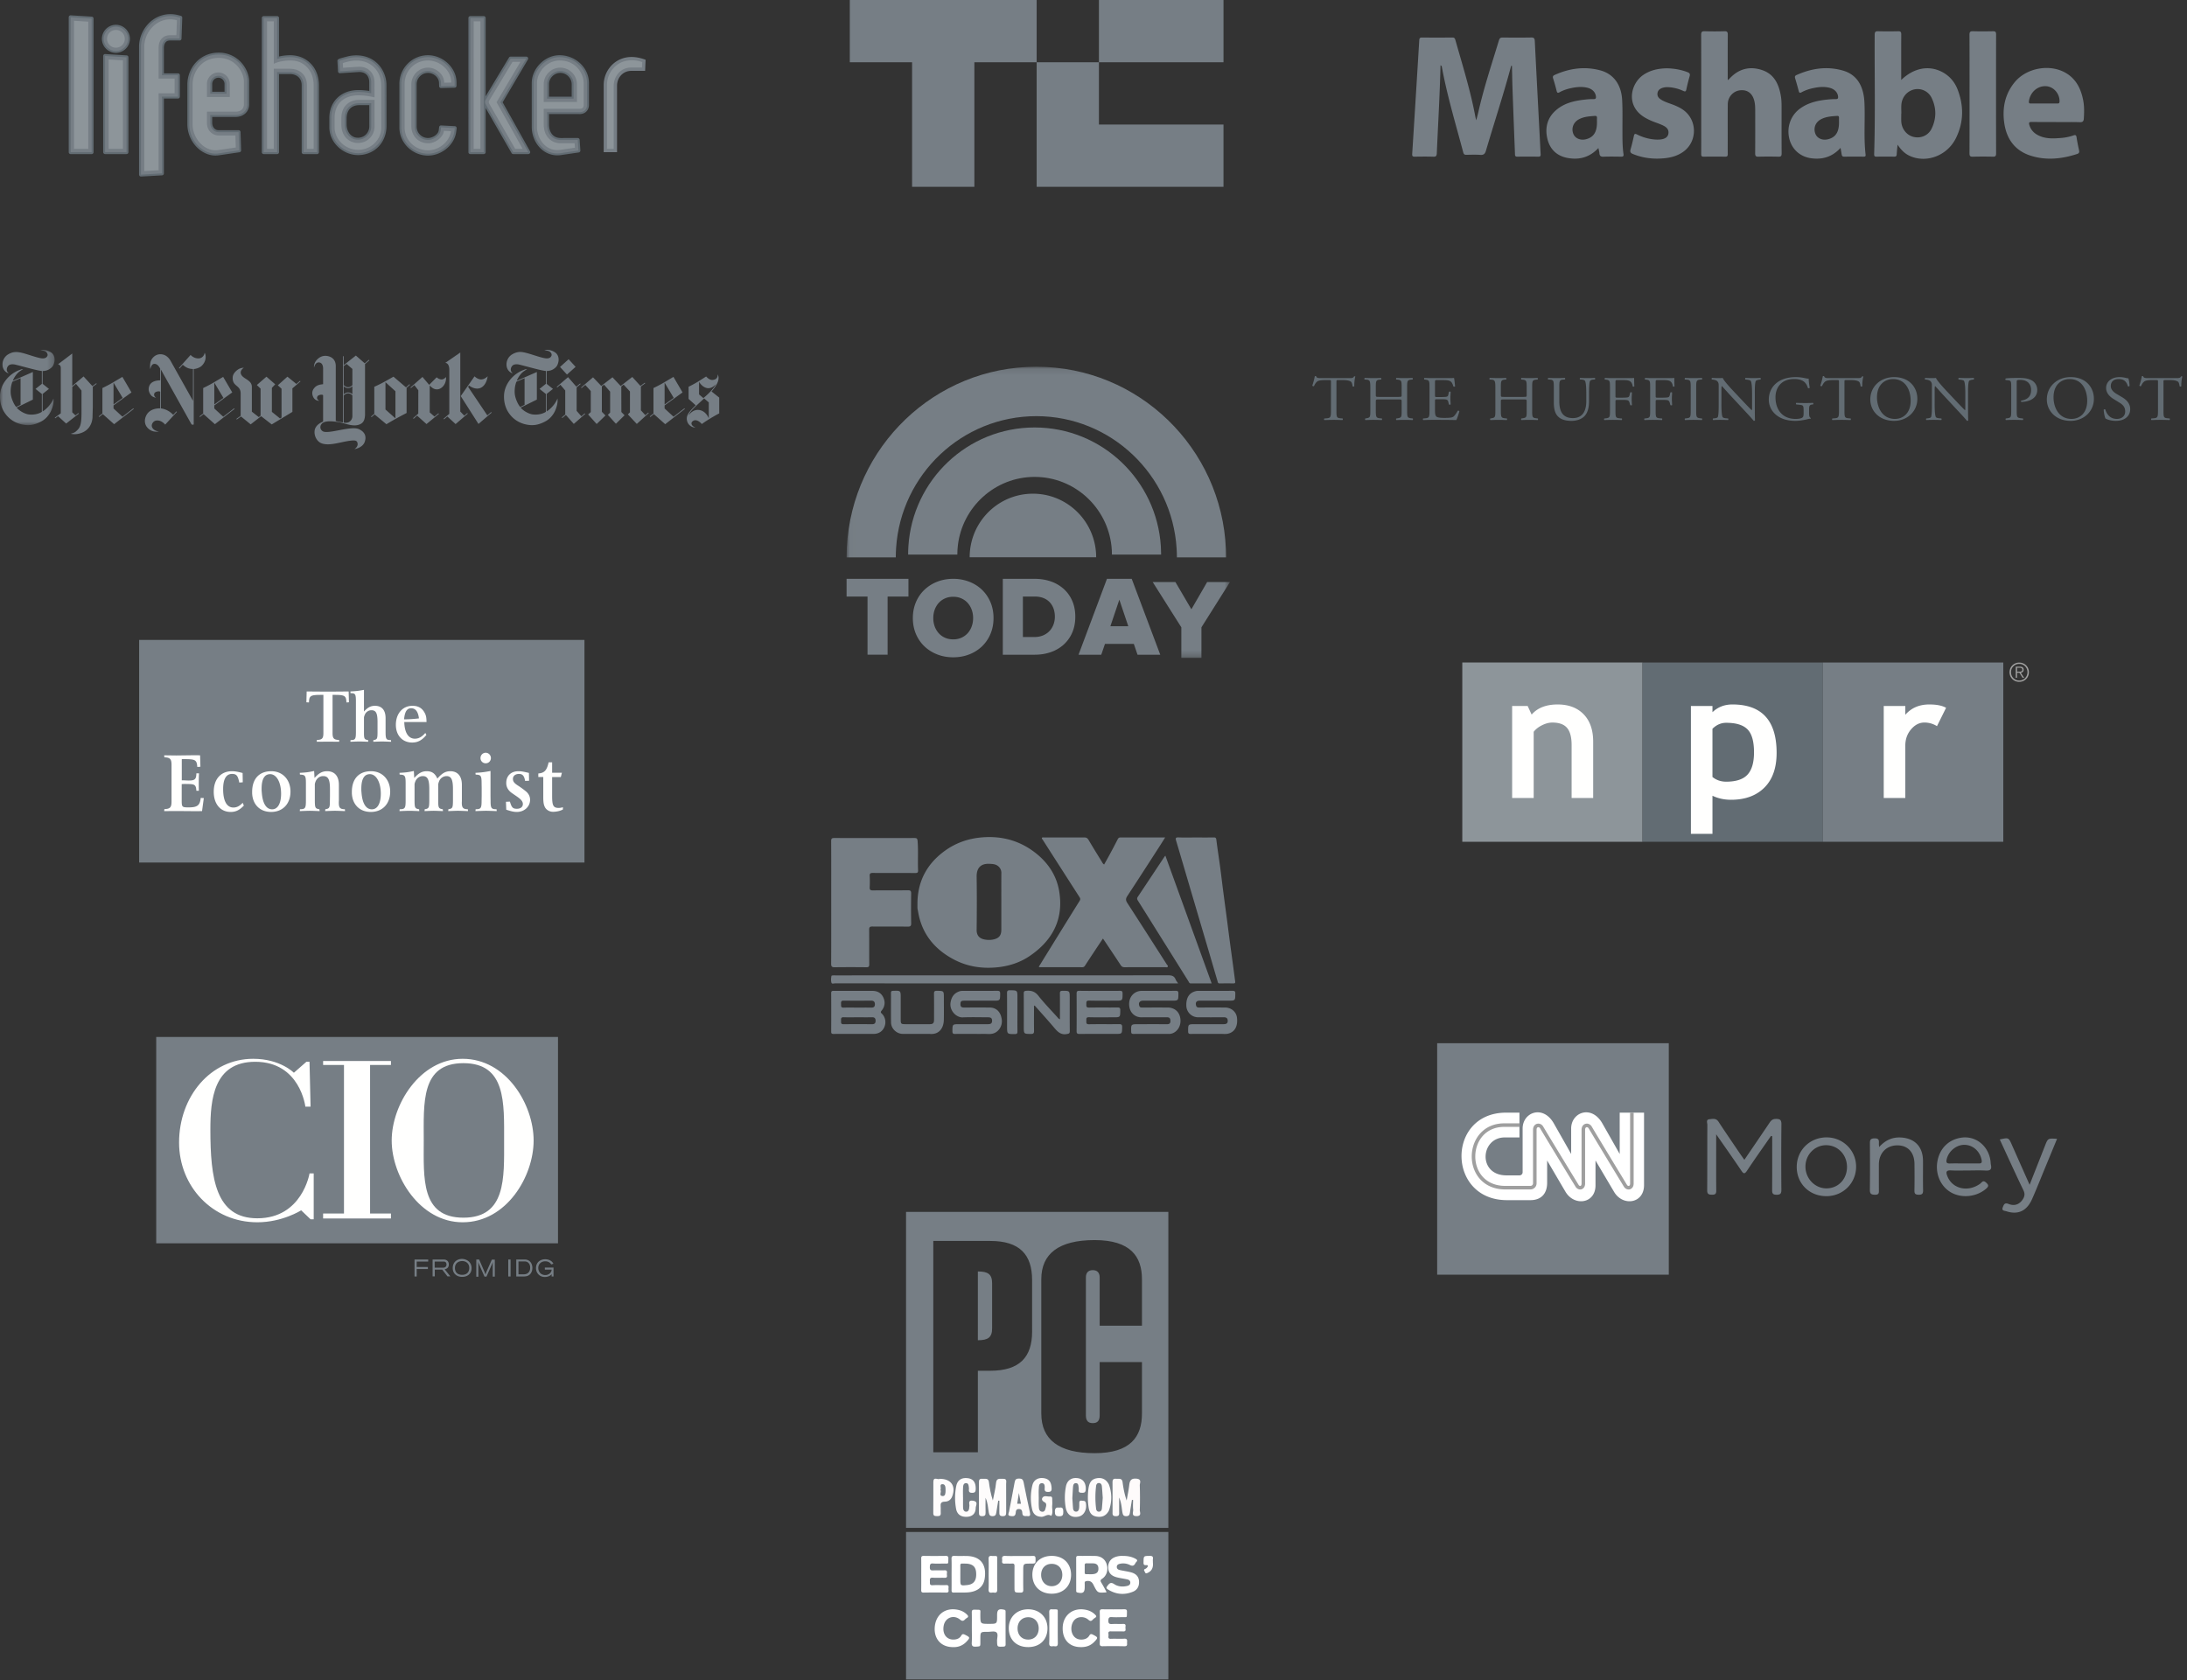 <svg xmlns="http://www.w3.org/2000/svg" xmlns:xlink="http://www.w3.org/1999/xlink" width="350" height="269" viewBox="0 0 350 269">
    <rect x="0" y="0" width="350" height="269" fill="#333333" stroke="none"/>
    <defs>
        <path id="a" d="M.01 46.73V.12h61.348v46.61H.009z"/>
        <path id="c" d="M8.742.008H.012v12.05h8.73V.009z"/>
    </defs>
    <g fill="none" fill-rule="evenodd">
        <g fill="#767E85">
            <path d="M241.838 10.546c-1.214 4.564-2.7 9.042-4.03 13.57-.153.522-.37.712-.899.676-.74-.051-1.488-.022-2.232-.009-.276.006-.42-.072-.5-.371-1.22-4.6-2.604-9.155-3.456-13.851-.05-.056-.059-.197-.186-.098-.108 4.694-.393 9.381-.594 14.072-.017.393-.11.562-.532.55-.998-.032-1.997-.022-2.995-.005-.33.006-.434-.081-.41-.444.386-6.066.76-12.134 1.13-18.202.018-.305.108-.427.417-.425 1.634.011 3.268.014 4.902-.002.35-.003.407.208.483.474 1.148 4.057 2.413 8.081 3.183 12.242.023.124.061.245.134.533.132-.508.233-.859.313-1.215.884-3.942 2.16-7.764 3.331-11.618.103-.337.273-.418.588-.415 1.525.013 3.05.023 4.576-.005.44-.008.543.158.564.575.262 5.25.539 10.498.812 15.747.04.785.073 1.57.123 2.354.018.28-.058.403-.355.4-1.126-.013-2.252-.02-3.378.003-.41.009-.369-.26-.379-.512-.133-3.439-.266-6.878-.39-10.317-.044-1.233-.061-2.467-.09-3.701-.041-.057-.084-.067-.13-.006M304.264 12.802c2.027-1.956 4.456-2.394 6.58-1.263 1.147.611 1.964 1.557 2.437 2.772 1.028 2.637.992 5.282-.27 7.821-1.396 2.813-4.745 4.041-7.395 2.818-.778-.36-1.372-.939-1.937-1.79-.057.625-.113 1.08-.134 1.538-.014.291-.132.383-.404.38a88.531 88.531 0 0 0-2.833.002c-.335.007-.383-.146-.374-.439.198-6.36.05-12.724.083-19.087.003-.454.136-.562.552-.551a66.79 66.79 0 0 0 3.214.001c.385-.009.491.125.488.511-.015 2.19-.007 4.38-.007 6.57v.717zm.023 5.374h-.015c0 .43-.02.862.004 1.291.068 1.199.884 2.197 1.98 2.453 1.155.269 2.335-.226 2.867-1.317.788-1.62.797-3.293.014-4.917a2.488 2.488 0 0 0-2.794-1.369c-1.11.246-1.944 1.201-2.05 2.4-.041.483-.006.973-.006 1.459zM276.5 12.83c.138-.11.196-.145.24-.193 1.462-1.621 3.25-2.09 5.259-1.42 1.95.65 2.706 2.294 3.018 4.234.126.782.1 1.567.101 2.353.002 2.246-.009 4.493.01 6.739.003.41-.09.553-.51.541-1.07-.03-2.143-.03-3.214 0-.423.012-.516-.142-.513-.548.016-2.284.008-4.568.007-6.851 0-.506-.018-1.01-.136-1.505-.293-1.224-1.09-1.84-2.249-1.73-1.106.103-1.99 1.048-2.005 2.212-.023 1.91-.007 3.82-.008 5.728 0 .75-.008 1.498.005 2.247.005.292-.055.447-.385.443a128.877 128.877 0 0 0-3.487 0c-.338.005-.38-.158-.378-.445.01-1.291.004-2.583.004-3.875 0-5.054.006-10.108-.01-15.162-.001-.459.104-.612.566-.597 1.052.035 2.107.035 3.16 0 .45-.015.537.152.534.577-.019 2.19-.009 4.38-.009 6.57v.682zM294.554 23.672c-1.352 1.483-2.946 1.902-4.707 1.66-1.818-.249-3.129-1.499-3.512-3.216-.408-1.827.259-3.662 1.748-4.742 1.304-.945 2.806-1.278 4.357-1.435a12.1 12.1 0 0 1 1.358-.073c.343.004.394-.157.356-.45-.089-.673-.6-1.184-1.407-1.376-.832-.198-1.662-.122-2.486.048-.678.139-1.34.347-1.95.688-.266.148-.373.086-.448-.197a53.512 53.512 0 0 0-.576-2.047c-.083-.272-.019-.413.228-.523 2.404-1.076 4.889-1.446 7.435-.709 2.047.593 3.061 2.156 3.352 4.26.074.536.089 1.08.102 1.622.06 2.523-.135 5.052.16 7.57.03.265-.065.325-.29.324a222.587 222.587 0 0 0-3.16.001c-.262.003-.344-.137-.38-.367-.048-.308-.106-.615-.18-1.038zm-.248-4.035c0-.261-.004-.522.001-.783.004-.209-.08-.313-.29-.299-.904.06-1.812.108-2.634.562-.855.472-1.196 1.386-.867 2.274.281.758 1.133 1.13 2.053.896 1.186-.302 1.738-1.143 1.737-2.65zM255.802 23.697c-1.383 1.485-3.022 1.914-4.844 1.605-1.717-.291-2.897-1.323-3.316-3.073-.427-1.786-.015-3.392 1.4-4.608 1.325-1.14 2.94-1.495 4.602-1.677.45-.05.907-.09 1.358-.075.407.013.451-.178.393-.515-.11-.649-.618-1.141-1.397-1.318-.833-.188-1.662-.117-2.487.055-.661.137-1.309.334-1.9.666-.34.19-.422.08-.503-.25-.16-.652-.343-1.3-.548-1.939-.094-.292-.04-.442.233-.565 2.37-1.07 4.821-1.415 7.335-.734 2.086.565 3.337 2.27 3.474 4.704.092 1.642.042 3.292.049 4.94.005 1.253-.015 2.508.17 3.752.05.337-.068.418-.371.414-.945-.013-1.89-.03-2.833.007-.439.016-.628-.13-.655-.574-.014-.237-.09-.47-.16-.815zm-.227-4.106c0-.224-.01-.448.002-.671.015-.255-.064-.387-.334-.366-.885.068-1.775.113-2.582.556-.87.476-1.225 1.435-.87 2.319.3.743 1.168 1.097 2.08.847 1.176-.322 1.704-1.153 1.704-2.685zM329.052 19.53c-1.308 0-2.615.011-3.923-.007-.38-.005-.474.103-.36.483.229.767.713 1.287 1.392 1.639 1.175.607 2.429.546 3.683.44a7.954 7.954 0 0 0 1.972-.401c.3-.106.456-.085.512.298.102.702.248 1.399.399 2.092.07.318-.013.478-.32.578-2.442.792-4.915 1.06-7.394.28-2.489-.782-3.878-2.605-4.256-5.23-.346-2.407.107-4.63 1.654-6.527 1.88-2.307 5.614-2.99 8.168-1.512 1.666.964 2.45 2.541 2.809 4.396.186.962.161 1.934.101 2.908-.026.43-.164.607-.625.594-1.27-.037-2.541-.013-3.812-.013v-.018zm-1.959-2.962h2.123c.207 0 .378.005.387-.313.037-1.253-.937-2.381-2.152-2.457-1.37-.086-2.566.975-2.749 2.417-.037.298.078.358.323.356.69-.007 1.379-.003 2.068-.003zM266.747 10.932c1.092.028 2.217.195 3.302.616.326.126.469.263.356.65a30.133 30.133 0 0 0-.527 2.118c-.07.327-.175.382-.472.245a6.65 6.65 0 0 0-2.257-.596c-.42-.034-.836-.01-1.232.154-.36.15-.612.4-.66.818-.048.422.147.719.472.941.505.346 1.075.54 1.64.743.688.247 1.361.522 1.97.943 2.328 1.61 2.34 5.12.021 6.75-.862.606-1.835.89-2.858 1.004-1.778.197-3.512.017-5.187-.671-.38-.156-.479-.35-.36-.756.206-.697.37-1.408.525-2.12.074-.333.161-.417.498-.248.954.478 1.97.761 3.035.819.27.014.546.007.814-.029.7-.093 1.09-.404 1.175-.903.096-.556-.151-.98-.807-1.305-.359-.178-.736-.32-1.112-.455-.688-.246-1.356-.529-1.98-.92-2.982-1.873-2.125-5.389-.09-6.755 1.124-.754 2.366-1.014 3.734-1.043M315.198 15.048c0-3.161.009-6.322-.01-9.483-.002-.445.12-.575.548-.563 1.07.03 2.141.023 3.211.003.364-.007.502.083.501.492-.012 6.36-.011 12.719 0 19.078 0 .39-.107.516-.489.507a65.556 65.556 0 0 0-3.266.003c-.432.012-.504-.159-.502-.554.013-3.161.007-6.322.007-9.483"/>
            <path d="M230.535 10.463c-.018-.118-.077-.242.048-.347.15.118.163.275.138.445l-.186-.098M241.838 10.538c-.001-.097-.034-.253.091-.243.112.008.09.152.038.249l-.129-.006"/>
        </g>
        <path fill="#626C73" d="M18.55 3.968a2.266 2.266 0 0 1 2.247 2.247A2.265 2.265 0 0 1 18.55 8.46a2.265 2.265 0 0 1-2.245-2.246 2.265 2.265 0 0 1 2.245-2.247M14.681 2.662a.31.31 0 0 1 .293.31v21.386c0 .172-.139.311-.31.311H11.31a.311.311 0 0 1-.311-.311V2.765c0-.188.168-.332.351-.309l3.33.206M16.863 8.655l3.4.21a.31.31 0 0 1 .291.309v15.179a.311.311 0 0 1-.31.311h-3.42a.311.311 0 0 1-.312-.311V8.963a.311.311 0 0 1 .351-.308M22.253 7.477c0-1.53.71-3.043 1.867-4.04a4.847 4.847 0 0 1 4.408-1.01l.41.108c.148.04.243.18.23.327l-.12 3.319a.31.31 0 0 1-.31.299l-1.567.001c-.665 0-.943.569-.943 1.166v4.09h2.247c.172 0 .311.14.311.312v3.417c0 .172-.14.311-.311.311h-2.247v11.977c0 .172-.14.311-.311.311l-3.335.192a.311.311 0 0 1-.328-.31V7.477M34.946 12.443a1 1 0 0 0-.986.987v1.262h1.973V13.43a1 1 0 0 0-.987-.987zm-4.96 1.05c0-.64.132-1.324.398-1.975.784-1.916 2.556-3.096 4.621-3.096 1.923 0 3.615 1.087 4.434 2.827.29.616.433 1.244.433 1.775v3.674c0 .616-.234 1.11-.615 1.46-.399.365-.955.562-1.563.562H33.96v.929c0 .624.369 1.196 1.04 1.196h3.185c.178 0 .32.15.311.327l.092 2.887a.31.31 0 0 1-.265.316l-3.312.486a4.124 4.124 0 0 1-.522.039c-1.108 0-2.153-.514-2.934-1.281a5.29 5.29 0 0 1-1.57-3.728v-6.398zM44.656 9.045a7.858 7.858 0 0 1 1.784-.205c1.337 0 2.553.499 3.445 1.504.816.92 1.155 2.15 1.155 3.36v10.654c0 .172-.14.311-.312.311h-2.137a.311.311 0 0 1-.31-.311v-10.7c0-1.164-.797-1.807-1.919-1.807h-1.706v12.505c0 .172-.14.311-.311.311l-2.137-.001a.31.31 0 0 1-.31-.31l-.001-21.47c0-.17.14-.31.311-.31h2.137c.172 0 .311.14.311.31v6.159M77.723 24.356a.311.311 0 0 1-.311.311l-2.137-.001a.31.31 0 0 1-.31-.31l-.002-21.469c0-.172.14-.311.312-.311h2.137c.172 0 .31.14.31.311v12.527l3.735-6.198a.31.31 0 0 1 .266-.151h2.492c.252 0 .401.262.258.485l-4.034 6.825 4.378 7.825a.313.313 0 0 1-.27.464H82.14a.312.312 0 0 1-.283-.182l-4.134-7.2v7.074"/>
        <path d="M103.424 9.274a.31.31 0 0 1 .204.314l-.076 1.763a.31.31 0 0 1-.31.297h-2.037a3.2 3.2 0 0 0-.492.028 1.91 1.91 0 0 0-1.184.683c-.297.363-.47.84-.47 1.358v10.64c0 .173-.14.312-.31.312H96.61a.311.311 0 0 1-.311-.311V13.622c0-1.129.39-2.197 1.058-3.038 1.522-1.916 3.937-2.085 6.066-1.31"/>
        <path fill="#626C73" d="M89.675 11.67c-.986 0-1.818.833-1.818 1.82v1.988h3.636V13.49c0-.982-.836-1.82-1.818-1.82zm2.781 10.424a.31.31 0 0 1 .31.29l.114 1.695a.31.31 0 0 1-.265.328l-2.83.415a4.23 4.23 0 0 1-.598.044c-1.066 0-2.055-.449-2.786-1.218-.842-.885-1.304-2.116-1.304-3.333V13.3c0-2.348 2.098-4.46 4.448-4.46 2.486 0 4.708 1.92 4.708 4.478v3.474c0 .867-.616 1.469-1.479 1.469l-4.917-.003v1.617c0 .663.174 1.251.525 1.654.31.353.767.568 1.378.568l2.696-.003zM68.489 8.84c2.354 0 4.568 1.961 4.57 4.374v.515a.31.31 0 0 1-.303.31l-2.162.056a.31.31 0 0 1-.317-.302l-.017-.528c-.026-.904-.903-1.594-1.771-1.594-.978 0-1.812.834-1.812 1.812v6.764c0 1.034.8 1.846 1.837 1.846.664 0 1.612-.527 1.702-1.25l.061-.492a.311.311 0 0 1 .346-.27l2.167.115c.17.009.303.155.294.326-.01.194-.052.397-.078.59-.288 2.156-2.387 3.796-4.517 3.796-2.458 0-4.571-2.009-4.571-4.492v-7.003a4.577 4.577 0 0 1 4.571-4.573M59.102 16.832h-1.61c-.631 0-1.132.205-1.474.56-.356.37-.55.908-.55 1.552 0 .356-.012.715 0 1.071.039 1.031.682 2.035 1.805 2.035h.074c1.008-.039 1.758-.84 1.758-1.843l-.003-3.375zm-3.2-7.864c1.752-.33 3.561.086 4.77 1.48a4.91 4.91 0 0 1 1.176 3.215l.012 6.463c.006 2.602-1.814 4.617-4.42 4.698-2.457.076-4.732-1.95-4.732-4.45v-1.486c0-1.349.479-2.453 1.287-3.23.83-.797 2-1.241 3.353-1.241.586 0 1.172.052 1.75.145l-.003-1.394c0-.45-.127-.92-.462-1.239-.347-.332-.836-.426-1.3-.396l-2.91.189a.31.31 0 0 1-.33-.291l-.091-1.663a.31.31 0 0 1 .203-.309c-.024-.07 1.569-.467 1.698-.49z"/>
        <g fill="#767E85">
            <path d="M18.55 4.269c1.068 0 1.946.879 1.946 1.946a1.956 1.956 0 0 1-1.945 1.946 1.956 1.956 0 0 1-1.945-1.946c0-1.067.878-1.946 1.945-1.946M14.663 2.972v21.386h-3.352V2.765l3.352.207M16.823 8.963l3.42.211v15.179h-3.42V8.963M22.565 7.477c0-1.439.668-2.866 1.758-3.805a4.504 4.504 0 0 1 4.127-.944l.41.108c-.042 1.111-.082 2.222-.123 3.334h-1.566c-.858 0-1.254.694-1.254 1.477v4.402h2.558v3.417h-2.558v12.288l-3.352.193V7.477M34.946 12.132c-.708 0-1.298.59-1.298 1.298v1.573h2.596V13.43c0-.709-.59-1.298-1.298-1.298zm-4.65 1.361c0-1.163.464-2.477 1.403-3.427.782-.791 1.883-1.332 3.306-1.332 1.32 0 2.355.5 3.103 1.198.97.907 1.454 2.164 1.454 3.092v3.674c0 1.085-.84 1.71-1.868 1.71h-4.046v1.24c0 .795.497 1.508 1.353 1.508h3.184l.094 2.913-3.313.484a3.306 3.306 0 0 1-.477.035c-1.002 0-1.966-.454-2.716-1.19a4.973 4.973 0 0 1-1.477-3.507v-6.398zM44.345 9.447a7.501 7.501 0 0 1 2.095-.296c1.273 0 2.362.44 3.213 1.399.768.866 1.075 2.015 1.075 3.154v10.654h-2.137v-10.7c0-.595-.192-1.165-.601-1.558-.356-.342-.892-.56-1.628-.56h-2.017v12.816h-2.137V2.886h2.137v6.561M81.723 9.376h2.492l-4.135 6.995 4.467 7.982H82.14l-4.289-7.469c-.315-.55-.295-.59.032-1.133l3.84-6.375zm-4.311 14.98h-2.137V2.887h2.137v21.469zM100.108 9.221c1.12-.233 2.18-.03 3.21.345l-.076 1.772h-2.037c-.18.001-.36.003-.54.031-1.127.18-1.917 1.17-1.917 2.348v10.64h-2.137V13.623c0-2.098 1.434-3.971 3.497-4.4M89.675 11.36c-1.163 0-2.13.966-2.13 2.13v2.3h4.26v-2.3c0-1.158-.972-2.13-2.13-2.13zm.085 11.049l2.696-.005.114 1.696-2.83.414a3.848 3.848 0 0 1-.553.041c-1.043 0-1.916-.441-2.561-1.121-.786-.827-1.217-1.984-1.217-3.12V13.3c0-2.179 1.956-4.149 4.136-4.149 2.32 0 4.397 1.752 4.397 4.167v3.474c0 .713-.462 1.158-1.168 1.158l-5.229-.003v1.928c0 1.405.728 2.534 2.215 2.534zM68.489 9.151c2.189 0 4.258 1.817 4.26 4.063v.515l-2.163.056-.015-.528c-.033-1.074-1.044-1.898-2.082-1.898-1.154 0-2.123.97-2.123 2.124v6.764c0 1.217.93 2.157 2.148 2.157.81 0 1.902-.653 2.01-1.524l.062-.491 2.188.117-.075.567c-.268 2.002-2.24 3.524-4.21 3.524v-.002c-2.304 0-4.26-1.847-4.26-4.179v-7.003a4.241 4.241 0 0 1 4.26-4.262M59.411 16.52h-1.92c-1.459 0-2.334.993-2.334 2.424v.969c0 1.279.8 2.498 2.202 2.446 1.17-.045 2.057-.97 2.057-2.152l-.005-3.686zm-5.099-6.77c1.09-.4 2.185-.69 3.36-.55 2.314.275 3.861 2.215 3.866 4.463l.013 6.708c0 2.355-2.051 4.201-4.355 4.144-2.196-.057-4.177-1.885-4.177-4.14v-1.487c0-2.56 1.826-4.16 4.33-4.16.69 0 1.38.074 2.06.204l-.004-1.764c0-1.224-.786-2.029-2.091-1.945l-2.91.188-.092-1.66z"/>
        </g>
        <g fill="#8D959A">
            <path d="M11.842 3.328l2.29.142v20.357h-2.29V3.328M17.388 9.525l2.29.14v14.162h-2.29V9.525M18.55 4.793a1.421 1.421 0 1 1 0 2.843 1.421 1.421 0 0 1 0-2.843M23.095 7.477c0-2.514 2.291-5.008 5.22-4.237l-.088 2.399h-1.056c-.9 0-1.785.61-1.785 2.008v4.933h2.558v2.355h-2.558v12.319l-2.29.132V7.477M34.946 11.6c1.006 0 1.828.824 1.828 1.83v2.104h-3.656V13.43c0-1.006.823-1.83 1.828-1.83zm-4.12 1.893c0-1.892 1.375-4.228 4.18-4.228 2.694 0 4.024 2.336 4.024 3.759v3.674c0 .695-.449 1.18-1.336 1.18h-4.576v1.77c0 1.429 1.067 2.04 1.883 2.04h2.672l.062 1.924-2.846.416c-2.039.299-4.062-1.742-4.062-4.137v-6.398zM43.814 10.212c.745-.36 1.779-.53 2.626-.53 1.17 0 2.049.353 2.817 1.218.584.658.94 1.589.94 2.804v10.123h-1.075v-10.17c0-1.364-.853-2.649-2.76-2.649h-2.548v12.819H42.74V3.417h1.075v6.795M76.881 23.827h-1.075V3.417h1.075v20.41zm5.145-13.925h1.261l-3.819 6.462 4.176 7.463H82.45l-4.066-7.081c-.233-.405-.215-.443.027-.844l3.615-6zM102.773 9.934c-1.543-.548-3.43-.35-4.579.955-.585.658-1.052 1.518-1.052 2.733v10.205h1.075v-10.11c0-1.343.959-2.908 2.82-2.908h1.698l.038-.875M89.675 10.828a2.678 2.678 0 0 1 2.66 2.662v2.83h-5.32v-2.83a2.669 2.669 0 0 1 2.66-2.662zm2.286 12.107h-2.236c-1.405 0-2.71-.995-2.71-3.06v-2.457h5.76c.413 0 .636-.174.636-.626v-3.474c0-1.463-1.16-3.636-3.866-3.636-1.891 0-3.606 1.731-3.606 3.618v7.015c0 1.96 1.469 4.004 3.724 3.674l2.345-.343-.047-.711zM68.489 9.682c1.86 0 3.73 1.532 3.73 3.532l-1.12.028c-.041-1.37-1.294-2.414-2.61-2.414a2.671 2.671 0 0 0-2.654 2.655v6.764c0 1.46 1.096 2.688 2.679 2.688 1.212 0 2.412-.99 2.537-1.99l1.123.06c-.21 1.568-1.802 3.06-3.685 3.06-2.042 0-3.73-1.606-3.73-3.649v-7.003c0-2.142 1.68-3.73 3.73-3.73M59.94 15.99l.007 4.212c.003 1.46-1.097 2.688-2.678 2.688-1.213 0-2.643-.898-2.643-2.977v-.969c0-1.85 1.171-2.955 2.866-2.955h2.447zm-5.078-5.877l.04.735 2.379-.154c1.69-.11 2.65 1.062 2.653 2.474l.004 2.42c-.822-.195-1.642-.329-2.59-.329-2.203 0-3.797 1.256-3.797 3.629v1.487c0 1.988 1.767 3.61 3.742 3.61 2.042 0 3.733-1.57 3.73-3.614l-.014-6.708c-.002-1.211-.46-2.253-1.24-2.968-1.372-1.255-3.272-1.183-4.907-.582z"/>
        </g>
        <g fill="#767E85">
            <path d="M146.827 144.417c.082-3.484 1.601-6.209 4.402-8.23 1.749-1.261 3.715-1.945 5.87-2.132 3.255-.283 6.18.529 8.732 2.574 1.969 1.578 3.286 3.605 3.688 6.104.714 4.434-1.074 7.803-4.685 10.276-1.64 1.123-3.49 1.698-5.489 1.864-2.366.197-4.614-.176-6.701-1.279-3.14-1.658-5.17-4.182-5.735-7.764-.021-.135-.074-.267-.078-.402-.012-.337-.004-.674-.004-1.011zm13.422-.059c0-1.53-.01-3.062.005-4.592a1.353 1.353 0 0 0-.526-1.117c-.387-.319-.856-.34-1.338-.365-1.51-.083-2.109.745-2.09 2.061.04 2.832.035 5.665-.001 8.496-.012.954.48 1.39 1.234 1.547.506.105 1.037.11 1.546-.018.826-.208 1.168-.662 1.17-1.511v-4.5z"/>
            <path d="M186.466 134.067c-.351.556-.655 1.047-.968 1.531-1.692 2.62-3.377 5.245-5.09 7.85-.271.411-.26.696.001 1.1 2.121 3.272 4.22 6.557 6.321 9.842.07.108.233.213.159.356-.087.165-.277.082-.42.082-2.16.006-4.321-.002-6.481.01-.297.002-.474-.089-.636-.335-.863-1.318-1.742-2.625-2.617-3.936-.058-.088-.122-.172-.227-.32-.483.726-.945 1.414-1.403 2.106-.489.74-.98 1.478-1.459 2.224-.11.17-.226.26-.44.259-2.268-.007-4.536-.005-6.804-.008-.04 0-.08-.025-.165-.052l1.711-2.775c1.609-2.6 3.213-5.203 4.835-7.795.154-.247.101-.402-.032-.608-1.951-3.035-3.9-6.073-5.843-9.113-.07-.11-.187-.206-.177-.364.12-.099.263-.051.392-.052 2.13-.003 4.26.004 6.39-.009.332-.002.52.102.692.392.698 1.186 1.426 2.355 2.148 3.526.086.14.148.306.353.406.306-.548.617-1.09.912-1.639.427-.794.849-1.593 1.259-2.396.104-.204.226-.288.46-.287 2.344.008 4.688.005 7.13.005M133.026 144.488c0-3.28.008-6.559-.01-9.839-.003-.419.123-.5.515-.499 4.262.014 8.523.013 12.785.001.375 0 .5.063.534.489.126 1.56.007 3.122.076 4.68.015.36-.11.437-.444.436-2.268-.013-4.538.001-6.806-.015-.378-.002-.513.098-.493.487.031.596.033 1.197 0 1.792-.022.397.083.523.502.518 1.87-.025 3.74.004 5.61-.022.437-.006.53.132.523.54-.022 1.578-.028 3.157.003 4.735.01.461-.139.55-.568.545-1.885-.024-3.77-.002-5.656-.017-.377-.003-.504.107-.5.494.016 1.854-.003 3.709.015 5.563.004.366-.103.467-.466.464a210.013 210.013 0 0 0-5.058.001c-.434.006-.575-.108-.572-.56.019-3.264.01-6.528.01-9.793M191.403 134.067c.95 0 1.901.01 2.851-.006.293-.005.37.085.408.384.178 1.432.403 2.858.596 4.288.176 1.301.326 2.605.496 3.907.188 1.447.385 2.893.576 4.34.147 1.12.287 2.24.436 3.36.19 1.431.388 2.862.58 4.293.111.832.216 1.665.33 2.496.03.223-.053.301-.275.298a64.214 64.214 0 0 0-2.207.003c-.298.007-.3-.211-.351-.387-.455-1.536-.9-3.075-1.353-4.612-.948-3.218-1.9-6.436-2.849-9.654-.806-2.736-1.606-5.473-2.421-8.206-.115-.385-.084-.533.379-.515.933.037 1.87.01 2.804.01"/>
            <path d="M186.503 136.978l7.406 20.446c-1.156 0-2.254-.004-3.35.002-.227.001-.265-.178-.35-.313l-5.668-9.06c-.81-1.296-1.622-2.591-2.438-3.884-.125-.196-.171-.365-.026-.583 1.427-2.138 2.845-4.28 4.266-6.421.032-.048.074-.088.16-.187M188.543 157.425h-.614c-18.098 0-36.197 0-54.295-.006-.196 0-.51.132-.574-.112-.092-.346-.07-.728.008-1.089.008-.037.128-.065.2-.07.136-.012.275-.006.413-.006 17.761 0 35.523.003 53.284-.013.577 0 .965.117 1.18.674.074.192.223.354.398.622M136.657 165.51c-1.088 0-2.177-.007-3.265.006-.276.003-.372-.078-.37-.364.01-2.053.013-4.107-.003-6.16-.003-.369.174-.377.45-.376 2.038.007 4.076.004 6.115.004.801 0 1.432.308 1.778 1.054.346.744.251 1.473-.264 2.098-.206.251-.145.336.046.518.54.514.694 1.371.405 2.078-.296.725-.912 1.138-1.72 1.141-1.057.004-2.115.001-3.172.001zm.644-2.66c-.766 0-1.533.02-2.298-.007-.442-.015-.408.255-.4.538.007.279-.086.588.401.582 1.516-.02 3.033-.013 4.549-.004.38.002.57-.14.574-.535.004-.4-.155-.588-.575-.579-.75.017-1.501.005-2.251.005zm-.093-1.552c.734 0 1.47-.011 2.204.005.395.009.61-.123.604-.547-.006-.407-.2-.57-.6-.568-1.47.008-2.94.015-4.41-.004-.435-.007-.415.246-.404.534.01.28-.085.603.402.587.734-.025 1.469-.007 2.204-.007zM155.66 165.51c-.935 0-1.87-.016-2.805.008-.354.01-.435-.107-.432-.443.008-1.12-.005-1.12 1.127-1.12h4.551c.49-.001.668-.15.668-.548 0-.405-.173-.555-.66-.556-1.348-.002-2.698-.045-4.044.014-.975.043-2.15-1.043-1.94-2.38.145-.92.6-1.549 1.507-1.816.13-.038.27-.047.407-.048 1.854-.002 3.708.009 5.562-.01.364-.003.468.1.463.463-.014 1.116.001 1.117-1.134 1.117h-4.551c-.565 0-.657.091-.673.562-.015.479.259.541.65.538 1.348-.012 2.697-.016 4.045-.001 1.083.012 1.768.722 1.922 1.95.126.997-.517 1.998-1.451 2.223-.48.116-.977.035-1.465.045-.583.01-1.165.002-1.748.002M184.306 165.51c-.965 0-1.93-.007-2.895.005-.267.003-.373-.061-.38-.355-.03-1.205-.04-1.205 1.18-1.205 1.5 0 3.002-.006 4.503.005.386.003.602-.086.597-.536-.004-.446-.187-.585-.612-.58-1.333.017-2.666-.009-3.999.01-1.129.017-1.986-.818-1.999-2.097-.012-1.244.863-2.136 2.029-2.137 1.808 0 3.615.01 5.423-.008.349-.004.437.1.435.44-.009 1.139.005 1.139-1.11 1.139h-4.55c-.552.001-.79.375-.577.884.102.242.307.211.505.211 1.332 0 2.666-.002 3.998.001.998.002 1.745.554 1.982 1.454.27 1.027-.092 2.048-.9 2.532-.268.16-.555.242-.872.24-.92-.007-1.839-.003-2.758-.003M193.378 165.51c-.935 0-1.87-.01-2.805.006-.307.006-.427-.067-.428-.403-.003-1.158-.017-1.158 1.14-1.158h4.506c.519-.001.7-.153.689-.572-.013-.45-.288-.541-.681-.537-1.349.012-2.698.006-4.047.004a1.888 1.888 0 0 1-1.895-1.841c-.046-1.276.443-2.055 1.472-2.335.13-.036.27-.052.405-.052 1.84-.003 3.68.006 5.518-.01.341-.003.445.086.442.435-.009 1.144.006 1.144-1.151 1.144-1.518 0-3.035-.002-4.553.001-.517.001-.707.284-.573.776.08.292.269.322.52.321 1.38-.006 2.76-.01 4.14 0 .981.007 1.772.696 1.883 1.613.164 1.351-.33 2.283-1.37 2.557-.436.115-.884.04-1.327.048-.628.012-1.256.003-1.885.003M175.968 158.62c1.087 0 2.175.01 3.263-.007.315-.004.42.083.42.41.004 1.168.016 1.168-1.128 1.168-1.41 0-2.82.021-4.228-.012-.502-.011-.434.271-.44.58-.006.308-.032.547.429.538 1.516-.03 3.033.002 4.55-.02.377-.005.457.118.453.468-.014 1.105 0 1.105-1.096 1.105-1.302 0-2.604.024-3.906-.011-.515-.014-.422.287-.429.586-.007.301-.043.55.424.541 1.608-.029 3.217.002 4.826-.02.392-.005.487.118.48.493-.017 1.071-.001 1.071-1.088 1.071-1.915 0-3.83-.01-5.745.01-.37.003-.46-.11-.457-.467.016-1.991.015-3.983 0-5.974-.003-.351.078-.478.455-.468 1.071.026 2.144.009 3.217.009M169.63 163.17c0-1.41.009-2.772-.006-4.134-.003-.309.069-.424.403-.424 1.168-.002 1.168-.016 1.168 1.168 0 1.761-.01 3.522.01 5.282.003.372-.131.405-.463.467-.954.18-1.478-.353-2.02-.995-1.023-1.212-2.093-2.383-3.144-3.574-.16.105-.096.24-.096.348-.006 1.24-.017 2.48.004 3.72.007.387-.125.494-.501.49-1.14-.011-1.14.003-1.14-1.154 0-1.776.006-3.552-.006-5.328-.003-.31.077-.404.404-.43.792-.06 1.39.108 1.93.794.943 1.198 2.017 2.293 3.038 3.43.108.12.199.267.42.34M146.785 165.51c-.767 0-1.533.003-2.3 0-.984-.005-1.868-.826-1.885-1.82-.027-1.578-.003-3.156-.012-4.734-.002-.262.089-.334.344-.342 1.216-.041 1.216-.049 1.216 1.168v3.356c0 .784.034.817.838.817h3.77c.567 0 .724-.155.726-.74.003-1.378.011-2.757-.007-4.136-.005-.352.08-.474.455-.469 1.122.016 1.122-.001 1.122 1.126 0 1.18.02 2.36-.005 3.539-.029 1.311-.757 2.372-2.24 2.237-.121-.011-.245-.001-.368-.001h-1.654M162.825 162.051c0 1.01-.01 2.02.006 3.03.006.32-.051.459-.42.457-1.242-.003-1.242.013-1.242-1.234 0-1.76.009-3.52-.008-5.28-.004-.36.06-.509.467-.502 1.197.02 1.197 0 1.197 1.188v2.341z"/>
        </g>
        <g fill="#767E85" fill-rule="nonzero">
            <path d="M165.903 0v9.967h-9.968v19.935h-9.967V9.967H136V0zM175.87 0h19.935v9.967H175.87zM195.805 19.935v9.967h-29.902V9.967h9.967v9.968z"/>
        </g>
        <g>
            <path fill="#767E85" fill-rule="nonzero" d="M66.34 201.624h2.19v.328h-1.84v.869h1.788v.328H66.69v1.197h-.35v-2.722zm2.874 0h1.682c.21 0 .474 0 .702.212.087.077.227.251.227.58 0 .656-.508.733-.666.772l.912 1.139h-.456l-.841-1.081h-1.192v1.081h-.35v-2.703h-.018zm.35.328v.985h1.227c.193 0 .438 0 .579-.213a.466.466 0 0 0 .087-.29.542.542 0 0 0-.07-.289c-.105-.193-.298-.193-.456-.193h-1.367zm5.907 1.062c0 .927-.701 1.39-1.49 1.39-.368 0-.718-.077-1.016-.309-.246-.193-.509-.521-.509-1.1 0-1.004.754-1.468 1.49-1.468.877.039 1.525.599 1.525 1.487zm-2.664-.02c0 .213.052.483.21.696.228.29.596.386.947.386.911 0 1.139-.637 1.139-1.1 0-.715-.526-1.12-1.192-1.101-.508.02-1.104.309-1.104 1.12zm3.383-1.37h.49l.772 1.776c.122.29.14.348.245.618.088-.251.105-.328.228-.599l.789-1.776h.473v2.723h-.333v-1.564c0-.522 0-.618.035-.83-.07.212-.088.25-.193.482l-.841 1.912h-.316l-.771-1.757a3.978 3.978 0 0 1-.245-.618c.017.212.017.27.035.695v1.699h-.333v-2.761h-.035zm5.153 0h.368v2.722h-.368v-2.722zm1.28 0h1.226c.28 0 .614 0 .947.309.192.174.403.521.403 1.042 0 .502-.21.83-.35.985-.351.386-.825.386-1.245.386h-.982v-2.722zm.35.309v2.066h.718c.316 0 .701-.02.964-.386.14-.194.193-.445.193-.676 0-.367-.123-.618-.263-.753-.228-.251-.508-.251-.736-.251h-.876zm5.31 2.046c-.052.04-.087.097-.14.136-.175.154-.526.309-.946.309-.86 0-1.42-.657-1.42-1.43 0-.385.14-.656.21-.772.228-.366.684-.637 1.262-.637.579 0 .93.251 1.07.386.14.136.192.232.245.329l-.35.115c-.053-.077-.088-.135-.158-.212-.21-.193-.491-.29-.79-.29-.613 0-1.12.387-1.12 1.062 0 .29.087.502.174.638.263.463.79.502.947.502.228 0 .578-.078.824-.367.157-.193.175-.329.192-.502h-1.086v-.329h1.384v1.43h-.298v-.368z"/>
            <path fill="#767E85" d="M25 199.033h64.302V166H25z"/>
            <path fill="#FFFFFE" d="M59.225 170.484h3.34v-.639H51.71v.639h3.34v23.777h-3.34v.798h10.856v-.798h-3.34v-23.777M49.703 177.156h-.835s-.835-7.182-8.017-7.182c-6.68 0-7.182 6.065-7.182 10.852 0 7.82.835 14.203 7.516 14.203 7.182 0 8.35-7.182 8.35-7.182h.669v7.341h-.501l-1.503-1.436s-3.006 1.915-7.015 1.915c-7.182 0-12.526-5.745-12.526-12.766 0-7.341 5.01-13.405 11.858-13.405 4.342 0 6.514 2.234 6.514 2.234l2.004-1.756h.5l.168 7.182M85.4 182.582c0-5.745-4.343-13.086-11.358-13.086-6.848 0-11.357 7.34-11.357 13.086 0 5.744 4.51 13.085 11.357 13.085 7.015 0 11.358-7.34 11.358-13.085"/>
            <path fill="#767E85" d="M67.816 182.643c0-6.065-.502-12.448 6.346-12.448s6.514 6.383 6.514 12.448c0 5.904.334 12.287-6.514 12.287s-6.346-6.383-6.346-12.287"/>
        </g>
        <g>
            <path fill="#FFFFFE" d="M251.516 127.741v-8.473c0-1.25-.241-2.163-.726-2.739-.485-.575-1.273-.862-2.37-.862-.508 0-1.05.141-1.626.425-.576.283-1.026.634-1.347 1.054v10.595h-3.448v-14.72h2.485l.636 1.372c.938-1.08 2.325-1.62 4.157-1.62 1.757 0 3.145.523 4.163 1.57 1.017 1.048 1.527 2.509 1.527 4.384v9.014h-3.451M277.029 128.03c2.256 0 4.035-.65 5.339-1.95 1.306-1.3 1.955-3.153 1.955-5.562 0-5.163-2.357-7.746-7.073-7.746-1.262 0-2.326.413-3.193 1.238v-.99h-3.45v20.468h3.45v-6.104c.892.43 1.884.647 2.972.647m-.77-12.322c1.59 0 2.727.354 3.417 1.061.687.709 1.03 1.93 1.03 3.665 0 1.626-.344 2.816-1.039 3.57-.692.753-1.833 1.13-3.421 1.13-.835 0-1.565-.25-2.19-.753v-7.714c.644-.64 1.377-.96 2.202-.96M309.987 116.246a3.724 3.724 0 0 0-2.018-.58c-.797 0-1.506.362-2.122 1.083-.62.721-.93 1.6-.93 2.641v8.351h-3.45v-14.72h3.45v1.406c.963-1.103 2.24-1.654 3.835-1.654 1.172 0 2.07.178 2.692.535l-1.457 2.938"/>
            <path fill="#1B1A19" d="M323.102 107.522c.27 0 .538-.008.538-.311 0-.25-.21-.308-.427-.308h-.403v.619h.292zm-.292.98h-.223v-1.787h.69c.404 0 .585.175.585.496 0 .315-.21.456-.452.497l.534.795h-.258l-.507-.795h-.37v.795zm-.97-.893c0 .74.56 1.326 1.312 1.326.75 0 1.31-.586 1.31-1.326 0-.74-.56-1.325-1.31-1.325-.752 0-1.312.585-1.312 1.325zm2.864 0c0 .87-.675 1.548-1.552 1.548a1.53 1.53 0 0 1-1.556-1.548 1.53 1.53 0 0 1 1.556-1.546c.877 0 1.552.678 1.552 1.546z"/>
            <path fill="#8D959A" d="M234.02 134.754h28.846v-28.696H234.02z"/>
            <path fill="#626C73" d="M262.866 134.754h28.869v-28.696h-28.869z"/>
            <path fill="#767E85" d="M291.735 134.754h28.867v-28.696h-28.867z"/>
            <path fill="#FFFFFE" d="M251.516 127.741v-8.473c0-1.25-.241-2.163-.726-2.739-.485-.575-1.273-.862-2.37-.862-.508 0-1.05.141-1.626.425-.576.283-1.026.634-1.347 1.054v10.595h-3.448v-14.72h2.485l.636 1.372c.938-1.08 2.325-1.62 4.157-1.62 1.757 0 3.145.523 4.163 1.57 1.017 1.048 1.527 2.509 1.527 4.384v9.014h-3.451M277.029 128.03c2.256 0 4.035-.65 5.339-1.95 1.306-1.3 1.955-3.153 1.955-5.562 0-5.163-2.357-7.746-7.073-7.746-1.262 0-2.326.413-3.193 1.238v-.99h-3.45v20.468h3.45v-6.104c.892.43 1.884.647 2.972.647m-.77-12.322c1.59 0 2.727.354 3.417 1.061.687.709 1.03 1.93 1.03 3.665 0 1.626-.344 2.816-1.039 3.57-.692.753-1.833 1.13-3.421 1.13-.835 0-1.565-.25-2.19-.753v-7.714c.644-.64 1.377-.96 2.202-.96M309.987 116.246a3.724 3.724 0 0 0-2.018-.58c-.797 0-1.506.362-2.122 1.083-.62.721-.93 1.6-.93 2.641v8.351h-3.45v-14.72h3.45v1.406c.963-1.103 2.24-1.654 3.835-1.654 1.172 0 2.07.178 2.692.535l-1.457 2.938"/>
            <path fill="#9F9F9F" d="M323.102 107.522c.27 0 .538-.008.538-.311 0-.25-.21-.308-.427-.308h-.403v.619h.292zm-.292.98h-.223v-1.787h.69c.404 0 .585.175.585.496 0 .315-.21.456-.452.497l.534.795h-.258l-.507-.795h-.37v.795zm-.97-.893c0 .74.56 1.326 1.312 1.326.75 0 1.31-.586 1.31-1.326 0-.74-.56-1.325-1.31-1.325-.752 0-1.312.585-1.312 1.325zm2.864 0c0 .87-.675 1.548-1.552 1.548a1.53 1.53 0 0 1-1.556-1.548 1.53 1.53 0 0 1 1.556-1.546c.877 0 1.552.678 1.552 1.546z"/>
        </g>
        <g>
            <g fill="#767E85">
                <path d="M283.425 181.842c-1.28 1.846-2.583 3.677-3.823 5.547-.405.61-.58.52-.942-.016-1.255-1.86-2.551-3.695-4.007-5.792v2.442c0 2.18-.014 4.36.011 6.54.006.514-.124.698-.677.692-.55-.006-.78-.11-.775-.72.028-3.487.006-6.974.026-10.461.002-.315-.261-.847.336-.903.497-.046 1.052-.211 1.442.386 1.128 1.726 2.3 3.425 3.455 5.133.206.303.423.6.691.979 1.378-2.027 2.715-3.986 4.041-5.951.238-.353.472-.583.97-.596.678-.017.929.134.92.87a548.538 548.538 0 0 0-.007 10.462c.004.59-.133.809-.783.806-.651-.002-.698-.286-.695-.794.017-2.859.008-5.718.008-8.576l-.191-.048M292.272 183.327c-1.867-.01-3.357 1.542-3.333 3.473.024 1.908 1.556 3.459 3.396 3.438 1.863-.021 3.252-1.484 3.253-3.424.001-1.954-1.447-3.477-3.316-3.487m4.774 3.413c.01 2.667-2.106 4.764-4.791 4.745-2.708-.018-4.718-2.02-4.711-4.692.006-2.641 2.057-4.688 4.725-4.718 2.638-.03 4.767 2.05 4.777 4.665M300.727 183.626c1.045-1.157 2.203-1.615 3.531-1.53 2.226.144 3.482 1.52 3.492 3.738.007 1.558-.02 3.115.014 4.672.012.553-.115.762-.727.752-.574-.01-.667-.226-.658-.716.027-1.4.02-2.803.007-4.204-.018-1.875-1.063-2.996-2.762-2.985-1.749.011-2.933 1.25-2.935 3.074-.002 1.34-.005 2.678.002 4.018.002.446.069.834-.645.816-.623-.016-.806-.186-.798-.795.03-2.46.02-4.92.006-7.381-.003-.526.025-.844.74-.855.772-.012.714.39.697.872-.004.112.014.225.036.524M316.666 186.25c.396.005.555-.09.469-.543-.265-1.391-1.349-2.396-2.704-2.437-1.328-.042-2.624 1.026-2.903 2.364-.092.439.015.634.501.62.757-.024 1.514-.007 2.271-.007.789 0 1.577-.007 2.366.003m-1.65 1.124c-.916 0-1.836.04-2.75-.012-.863-.05-.863.308-.609.943.808 2.023 3.284 2.59 5.234 1.194.259-.186.448-.64.927-.21.41.368.522.579.045.994-1.494 1.3-3.834 1.591-5.571.636-1.682-.924-2.59-2.933-2.244-4.963.358-2.1 1.782-3.526 3.829-3.833 2.26-.34 4.295 1.245 4.664 3.637.038.246.031.5.084.741.158.723-.15.928-.858.886-.914-.054-1.833-.013-2.75-.013M324.812 189.668c.88-2.236 1.675-4.25 2.466-6.265.468-1.19.466-1.19 1.926-1.094l-1.888 4.573c-.701 1.695-1.368 3.405-2.113 5.081-.848 1.908-2.25 2.545-4.119 1.938-.28-.09-.79-.061-.568-.622.16-.405.273-.808.914-.553.888.352 1.667.157 2.24-.66.347-.495.438-.933.146-1.538-1.294-2.685-2.522-5.4-3.78-8.117 1.418-.324 1.415-.323 1.944.872.906 2.046 1.815 4.092 2.832 6.385"/>
            </g>
            <path fill="#767E85" d="M230 204.05h37.068V167H230z"/>
            <path fill="#FFF" d="M243.223 188.155a.498.498 0 0 0 .453-.493v-7.004c0-2.6 3.257-3.858 4.992-.82 1.761 3.09 2.775 4.897 2.775 4.897v-4.077c0-2.6 3.257-3.858 4.992-.82 1.761 3.09 2.776 4.897 2.776 4.897v-6.622h3.896v11.602c0 2.982-3.416 3.447-4.804 1.067l-2.963-5.008v3.94c.027 2.983-3.39 3.448-4.804 1.068-.827-1.396-2.936-5.008-2.936-5.008v3.557c0 1.834-1.04 2.791-2.67 2.791h-3.762c-9.636 0-9.716-14.009-.134-14.009h2.135v3.968h-2.348c-3.924 0-4.351 6.074.266 6.074h2.136"/>
            <path stroke="#9F9F9F" stroke-width=".568" d="M261.16 178.113v11.355c0 .712-.668.876-1.015.383 0 0-4.538-7.47-5.685-9.412-.347-.492-1.068-.328-1.068.41v8.62c0 .71-.64.875-.988.382 0 0-4.564-7.47-5.711-9.412-.347-.492-1.068-.328-1.068.41v8.564a.698.698 0 0 1-.694.712h-4.03c-6.86 0-6.646-10.014-.16-10.014h2.482"/>
        </g>
        <g>
            <g fill="#767E85">
                <path d="M145 244.585V194h41.978v50.585H145zm37.756-26.537h-6.768v8.53c0 .874-.369 1.239-1.103 1.239-.735 0-1.103-.365-1.103-1.24v-22.084c0-.73.367-1.166 1.103-1.166s1.103.437 1.103 1.166v7.728h6.767v-7.435c0-3.646-1.839-6.27-7.577-6.27-5.738 0-8.533 2.187-8.533 6.27v21.5c0 4.154 2.8 6.343 8.533 6.343 5.734 0 7.577-2.625 7.577-6.342v-8.24h.001zm-17.581-13.123c0-4.083-1.986-6.27-6.694-6.27h-9.123v33.827h7.136v-13.048h1.987c4.703 0 6.694-2.188 6.694-6.27V204.925zm-8.681 9.624V203.54c1.618 0 2.281.437 2.281 1.895v7.214c0 1.461-.663 1.899-2.281 1.899zM145 268.85h41.98v-23.607H145z"/>
            </g>
            <g fill="#FFF">
                <path d="M165.217 252.073c.005-1.807 1.252-3.008 3.116-3.001 1.851.007 3.08 1.22 3.077 3.042-.003 1.792-1.278 3.024-3.118 3.013-1.844-.012-3.08-1.24-3.075-3.054zm3.088-1.727c-1.014.002-1.688.71-1.686 1.77.002 1.044.7 1.796 1.676 1.809.992.012 1.723-.766 1.714-1.827-.009-1.059-.685-1.754-1.704-1.752zM152.288 252.027c0-.828.021-1.656-.009-2.482-.014-.392.128-.488.496-.472.634.028 1.27.002 1.906.014 2.446.046 3.218 1.588 2.902 3.632-.208 1.345-1.196 2.104-2.76 2.203-.724.045-1.452.004-2.178.024-.3.009-.365-.117-.361-.384.012-.845.004-1.69.004-2.535zm1.401-.015v.753c0 1.09 0 1.09 1.104.975.95-.1 1.414-.627 1.434-1.628.022-1.126-.37-1.65-1.358-1.783-.285-.039-.578-.013-.867-.03-.236-.013-.32.087-.316.315.01.466.003.932.003 1.398zM164.528 263.672c-1.867-.006-3.083-1.2-3.085-3.027-.002-1.78 1.287-3.033 3.111-3.025 1.823.007 3.081 1.255 3.08 3.052-.002 1.817-1.233 3.005-3.106 3zm1.703-2.987c.004-1.057-.682-1.793-1.672-1.795-.996-.003-1.703.727-1.71 1.765-.007 1.089.678 1.818 1.705 1.814 1.002-.003 1.673-.717 1.677-1.784zM177.095 254.87c-.089.037-.104.05-.12.05-1.302.085-1.329.098-1.965-1.188-.245-.494-.535-.7-1.084-.634-.262.032-.351.112-.336.358.012.197.003.395.003.593 0 .89-.262 1.084-1.152.888-.203-.045-.211-.16-.211-.307-.001-1.744.002-3.489-.005-5.233-.001-.274.132-.327.37-.325.888.008 1.778-.008 2.666.01.933.019 1.59.502 1.847 1.318.277.879.017 1.839-.708 2.317-.336.22-.317.37-.134.663.294.47.542.967.829 1.49zm-3.502-3.763c0 .198.001.397-.001.595-.002.155.018.302.22.297.453-.012.91.06 1.357-.049.498-.12.647-.468.616-.937-.033-.483-.314-.714-.773-.741-.362-.022-.727.003-1.09-.013-.277-.013-.345.124-.33.362.009.162.001.324 0 .486zM155.529 260.636c0-.828.014-1.656-.007-2.484-.009-.34.074-.481.45-.47 1.123.035.91-.113.918.913.013 1.354.003 1.354 1.395 1.354 1.288 0 1.288 0 1.288-1.293v-.108c0-.863.258-1.05 1.132-.861.234.05.224.196.224.358 0 1.727-.004 3.455.005 5.183.002.29-.117.357-.388.368-.973.037-.956.046-.98-.914-.012-.475.234-1.11-.121-1.381-.3-.23-.907-.07-1.378-.072-1.173-.004-1.173-.001-1.173 1.136v.54c0 .685-.002.651-.71.696-.519.033-.7-.11-.667-.644.047-.771.012-1.547.012-2.321M176.007 260.585c0-.845.013-1.691-.007-2.536-.008-.33.095-.434.432-.429 1.16.018 2.323.017 3.485 0 .32-.003.451.069.439.418-.036 1.02.108.823-.82.84-.527.01-1.056.033-1.579-.007-.46-.036-.57.12-.578.565-.01.488.185.563.604.54.58-.032 1.163.014 1.742-.015.551-.027.381.357.387.622.005.255.142.604-.371.581-.652-.029-1.308.013-1.96-.013-.558-.023-.36.37-.377.628-.017.267-.115.592.385.569.707-.032 1.417.022 2.123-.019.481-.028.488.23.46.561-.026.289.148.663-.428.647a80.543 80.543 0 0 0-3.485-.004c-.359.006-.47-.11-.46-.466.025-.827.008-1.655.008-2.482M147.433 251.999c0-.828.012-1.657-.006-2.484-.007-.315.066-.449.418-.443 1.162.02 2.325.017 3.487.001.324-.004.45.082.441.423-.027.996.07.785-.808.802-.544.01-1.093.036-1.634-.009-.479-.04-.508.187-.521.566-.015.424.111.566.546.539.597-.038 1.2.014 1.797-.018.502-.026.4.307.383.572-.015.259.182.654-.376.632-.617-.025-1.238.031-1.852-.018-.52-.042-.501.243-.488.59.012.317-.09.652.464.614.705-.05 1.417.012 2.124-.02.503-.024.4.305.383.569-.017.256.19.642-.374.631a110.479 110.479 0 0 0-3.596 0c-.32.003-.4-.113-.394-.41.017-.845.006-1.691.006-2.537"/>
                <path d="M179.709 249.077c.766-.005 1.433.129 2.051.476.241.135.312.273.092.486a.867.867 0 0 0-.156.22c-.207.394-.44.49-.889.262a2.38 2.38 0 0 0-1.594-.182c-.248.054-.458.174-.483.443-.028.296.168.483.433.544.6.139 1.214.216 1.81.369.958.246 1.384.841 1.31 1.77-.049.634-.39 1.103-.962 1.337-1.405.577-2.762.439-4.048-.38-.279-.178-.228-.313-.05-.545.305-.398.529-.662 1.101-.28.594.396 1.33.454 2.05.289.286-.066.517-.2.517-.533 0-.306-.216-.457-.474-.515-.53-.12-1.071-.188-1.599-.314-1.034-.246-1.477-.782-1.462-1.72.012-.757.431-1.318 1.182-1.571.4-.135.814-.178 1.17-.156M172.935 263.673c-1.844-.004-2.97-1.28-2.86-3.239.103-1.802 1.5-2.984 3.306-2.794.746.078 1.405.334 1.932.89.162.171.186.283-.02.423-.15.1-.302.208-.423.34-.249.27-.426.237-.704-.009-.575-.508-1.464-.533-2.022-.126-.634.463-.877 1.553-.53 2.37.296.694.926 1.033 1.727.921.417-.058.77-.25.981-.611.165-.282.306-.306.596-.155.837.435.854.481.187 1.168-.595.612-1.332.846-2.17.822M152.512 263.676c-1.883 0-3.05-1.29-2.919-3.17.135-1.928 1.524-3.097 3.392-2.855.665.087 1.26.314 1.747.795.221.218.315.384-.013.574a1.482 1.482 0 0 0-.295.238c-.267.267-.458.277-.791.004-1.021-.837-2.37-.304-2.608.987-.248 1.347.49 2.304 1.706 2.213.462-.035.864-.211 1.092-.613.187-.33.366-.281.644-.14.792.401.812.456.199 1.102-.597.629-1.343.899-2.154.865M163.085 249.084c.745 0 1.49.012 2.234-.006.313-.007.4.104.406.405.015.822.03.822-.791.822-1.18 0-1.18 0-1.18 1.188 0 .99-.014 1.98.009 2.97.008.368-.085.499-.48.491-.928-.018-.929.003-.929-.903 0-1.116-.008-2.232.006-3.348.004-.299-.08-.424-.398-.404-.38.024-.764-.011-1.144.01-.318.02-.492-.063-.44-.413a.957.957 0 0 0 0-.27c-.058-.407.076-.576.528-.552.724.039 1.452.01 2.18.01M167.925 260.587c0-.827.018-1.655-.009-2.48-.012-.384.119-.531.494-.476.036.005.073 0 .11 0 .872.01.757-.094.76.737.006 1.546-.014 3.092.012 4.637.007.43-.12.598-.547.532a.945.945 0 0 0-.272 0c-.412.058-.58-.075-.56-.524.039-.807.012-1.617.012-2.426M158.222 252.032c0-.808.027-1.618-.01-2.426-.021-.446.145-.583.556-.52.018.003.036 0 .054 0 .865.01.76-.099.762.736.005 1.528-.011 3.056.01 4.584.005.402-.078.62-.53.543a.852.852 0 0 0-.27 0c-.437.069-.607-.076-.583-.544.04-.79.01-1.582.01-2.373M184.505 250.137c.056.613-.035 1.279-.82 1.646-.215.1-.362.148-.457-.125-.063-.181-.303-.365.056-.509a.74.74 0 0 0 .298-.225c.137-.177.224-.406-.14-.37-.444.043-.44-.187-.434-.512.02-.971.01-.952.98-.97.396-.007.582.09.52.507-.021.14-.003.287-.003.558"/>
            </g>
            <path fill="#FEFCFC" d="M159.752 240.226c-.103.63-.215 1.26-.304 1.892-.051.365-.158.593-.605.595-.449 0-.528-.223-.599-.59-.138-.72-.12-1.48-.523-2.356 0 .928-.015 1.645.007 2.362.012.4-.09.584-.546.585-.485.002-.516-.244-.514-.612.01-1.569.01-3.137 0-4.705-.003-.397.006-.73.554-.667.42.05.953-.186 1.044.545.122.97.304 1.934.626 2.928.176-.932.424-1.858.508-2.798.074-.847.623-.652 1.121-.674.683-.03.493.472.496.82.011 1.503-.007 3.007.007 4.51.004.422-.06.667-.583.653-.484-.013-.52-.26-.511-.627.015-.614.004-1.23.004-1.844l-.182-.017"/>
            <path fill="#FEFBFB" d="M181.15 240.108c-.106.665-.218 1.33-.314 1.997-.05.353-.134.607-.592.608-.436 0-.535-.195-.609-.574-.14-.726-.13-1.486-.532-2.417 0 .901.002 1.561-.001 2.221-.002.377.118.79-.546.773-.588-.013-.506-.366-.506-.718-.001-1.535.006-3.07-.006-4.605-.003-.402.02-.724.56-.664.425.047.954-.174 1.05.546.128.97.309 1.932.652 2.93.143-.83.321-1.657.417-2.492.084-.724.327-1.082 1.16-1.002.896.086.51.701.524 1.087a60.23 60.23 0 0 1 .003 3.918c-.01.364.34.98-.505.991-.911.013-.516-.648-.559-1.045-.054-.51-.013-1.03-.013-1.545l-.184-.01"/>
            <path fill="#FEFCFC" d="M177.458 241.834c-.442.833-1.135 1.12-2.05.934-.931-.19-1.128-.916-1.221-1.684a10.739 10.739 0 0 1 0-2.732c.106-.776.333-1.493 1.235-1.689.919-.2 1.6.143 2.036.967a5.953 5.953 0 0 1 0 4.204zm-.978-2.053c-.044-.601-.08-1.22-.139-1.837-.026-.274-.146-.525-.47-.535-.278-.008-.423.212-.451.442a14.68 14.68 0 0 0 .003 3.71c.03.234.185.445.455.435.32-.011.444-.252.47-.534.051-.552.088-1.106.132-1.681z"/>
            <path fill="#FEFCFB" d="M166.24 239.706c0 .49-.023.981.008 1.47.023.35.045.758.519.827.258.038.45-.145.51-.377.1-.39.337-.916-.095-1.136-.408-.208-.52-.483-.342-.741.275-.4.779-.145 1.181-.183.401-.037.374.27.375.533.002.294.028.592-.005.882-.065.562.19 1.154-.157 1.69-.564-.42-1.034.157-1.558.144-.786-.02-1.313-.385-1.49-1.168a8.413 8.413 0 0 1 .032-3.884c.215-.88.97-1.29 1.907-1.121.888.16 1.127.793 1.17 1.578.022.39-.072.61-.532.613-.407.002-.607-.092-.579-.542.022-.347.047-.844-.422-.853-.535-.011-.488.528-.517.897-.037.455-.009.914-.009 1.371h.005z"/>
            <path fill="#FDFAFA" d="M171.614 239.826c.034.497.067 1.05.11 1.601.022.282.14.538.45.559.379.026.487-.279.527-.579.034-.257.023-.52.022-.781 0-.27.081-.455.4-.392.261.051.575-.065.658.392.19 1.04-.293 1.981-1.184 2.16-1.126.227-1.864-.318-2.06-1.528a9.376 9.376 0 0 1 .053-3.31c.197-1.006.958-1.484 1.964-1.307.843.148 1.28.864 1.2 1.849-.034.403-.207.487-.559.478-.317-.008-.61.003-.563-.445a1.705 1.705 0 0 0-.01-.39c-.042-.316-.03-.727-.482-.701-.362.02-.4.382-.423.678-.04.552-.067 1.106-.103 1.716"/>
            <path fill="#FEFCFC" d="M154.123 239.706c0 .554-.01 1.108.005 1.662.008.317.154.625.494.627.35.002.462-.314.49-.63.006-.065 0-.132.015-.194.087-.386-.322-1.084.623-.922.86.147.406.753.4 1.15-.014.887-.518 1.38-1.425 1.417-.911.038-1.537-.357-1.714-1.269a9.629 9.629 0 0 1 .012-3.599c.188-1.014.854-1.44 1.858-1.315.9.113 1.304.71 1.268 1.77-.014.412-.124.567-.563.573-.469.007-.565-.199-.52-.586a.768.768 0 0 0-.002-.196c-.046-.318-.037-.759-.444-.765-.478-.008-.48.462-.498.811-.026.488-.006.977-.006 1.466h.007"/>
            <path fill="#FEFCFB" d="M164.369 242.698c-.385.01-.726.044-.756-.446-.02-.325-.04-.659-.52-.682-.495-.023-.516.314-.546.637-.056.594-.484.537-.869.477-.508-.08-.234-.472-.192-.7.284-1.574.623-3.139.897-4.715.08-.464.282-.577.714-.58.452-.004.635.173.719.604.314 1.603.651 3.201 1.003 4.796.101.458.045.71-.45.61zm-1.581-1.975h.6l-.327-1.72-.273 1.72z"/>
            <path fill="#FEFCFC" d="M150.402 236.732c1.826.008 2.6 1.15 1.99 2.8-.21.564-.626.855-1.19.86-.593.005-.714.28-.662.785.034.323-.015.653.013.977.038.433-.148.573-.568.553-.352-.016-.634.005-.626-.496.024-1.662.001-3.324.012-4.986.006-.926.762-.268 1.03-.493zm.107 1.785c.229.296-.336.948.353.979.458.02.464-.544.462-.935-.003-.423.01-1.002-.537-.97-.49.03-.116.6-.278.926z"/>
            <path fill="#FFF" d="M169.517 241.346c.557-.104.652.191.65.672-.003.462-.063.71-.632.712-.58.003-.718-.2-.715-.74.002-.525.182-.725.697-.644"/>
        </g>
        <g>
            <path fill="#767E85" d="M135.485 92.661v2.835h3.351v9.313h3.214v-9.313h3.334v-2.835h-9.9M157.162 94.418a6.172 6.172 0 0 0-2.047-1.293 6.999 6.999 0 0 0-2.56-.464c-.924 0-1.788.156-2.57.464a6.286 6.286 0 0 0-2.045 1.293 5.888 5.888 0 0 0-1.36 1.985c-.325.768-.49 1.622-.49 2.54 0 .916.165 1.77.49 2.538a5.878 5.878 0 0 0 1.36 1.985c.576.55 1.265.985 2.046 1.293.78.308 1.645.464 2.569.464.912 0 1.773-.156 2.56-.464a6.17 6.17 0 0 0 2.047-1.293 5.952 5.952 0 0 0 1.35-1.985c.325-.767.489-1.621.489-2.539 0-.917-.164-1.771-.49-2.539a5.954 5.954 0 0 0-1.35-1.985m-3.298 7.67a3.17 3.17 0 0 1-1.308.264c-.49 0-.936-.089-1.326-.264a2.969 2.969 0 0 1-1-.722 3.315 3.315 0 0 1-.641-1.078 3.874 3.874 0 0 1-.229-1.346c0-.482.077-.935.229-1.346.151-.41.367-.772.641-1.077.273-.304.61-.547 1-.722.39-.176.836-.265 1.326-.265.478 0 .918.089 1.308.265.39.174.726.418 1 .722.274.305.49.667.64 1.077.153.412.23.865.23 1.346 0 .482-.077.934-.23 1.346-.15.41-.366.773-.64 1.078a2.98 2.98 0 0 1-1 .722M170.24 94.281a6.046 6.046 0 0 0-2.063-1.202c-.79-.277-1.67-.418-2.616-.418h-5.076v12.148h5.094c.934 0 1.808-.14 2.598-.418a5.96 5.96 0 0 0 2.063-1.212 5.595 5.595 0 0 0 1.358-1.913c.324-.744.489-1.599.489-2.54 0-.94-.165-1.795-.49-2.54a5.511 5.511 0 0 0-1.358-1.905m-1.42 4.445c0 .434-.075.854-.22 1.247-.146.392-.359.74-.632 1.032a3.05 3.05 0 0 1-1.018.704 3.429 3.429 0 0 1-1.38.265h-1.87v-6.478h1.888c.538 0 1.015.083 1.417.247.401.164.74.395 1.007.686.268.293.471.637.605 1.022.134.387.202.817.202 1.275M181.117 92.661h-3.963l-4.514 12.058-.034.09h3.637l.592-1.73h4.62l.59 1.73h3.638l-4.55-12.105-.016-.043zm-.55 7.584h-2.863l1.432-4.248 1.43 4.248z"/>
            <g transform="translate(135.485 58.588)">
                <mask id="b" fill="#fff">
                    <use xlink:href="#a"/>
                </mask>
                <path fill="#767E85" d="M57.705 34.582l-2.525 4.366-2.56-4.366h-3.635l4.588 7.255v4.893h3.215v-4.893l4.57-7.255h-3.653M7.926 29.11c.785-11.755 10.55-21.078 22.442-21.078 11.936 0 21.732 9.394 22.45 21.214.03.461.044.926.044 1.395h7.872c0-.42-.008-.837-.025-1.252C60.057 13.113 46.722.119 30.368.119 14.125.12.858 12.94.04 29.06.013 29.584 0 30.11 0 30.642h7.873c0-.515.018-1.026.053-1.532" mask="url(#b)"/>
            </g>
            <path fill="#767E85" d="M153.29 87.339c.711-6.18 5.951-10.995 12.288-10.995 6.37 0 11.632 4.864 12.3 11.09.049.443.072.89.072 1.345h7.872c0-.436-.013-.866-.04-1.294-.663-10.635-9.455-19.054-20.204-19.054-10.733 0-19.514 8.395-20.201 19.006-.03.444-.044.89-.044 1.342h7.874c0-.488.027-.968.082-1.44"/>
            <path fill="#767E85" d="M165.304 79.032c-4.935 0-9.046 3.55-9.94 8.247a10.19 10.19 0 0 0-.182 1.927h20.244c0-.492-.034-.975-.102-1.448-.699-4.934-4.917-8.726-10.02-8.726"/>
        </g>
        <g>
            <g transform="translate(0 56)">
                <mask id="d" fill="#fff">
                    <use xlink:href="#c"/>
                </mask>
                <path fill="#767E85" d="M7.115.018c.323.028.828.184 1.209.512.405.387.497.973.355 1.506-.126.475-.267.722-.76 1.05-.498.33-1.1.303-1.1.303v2.057l1.018.81-1.018.808v2.803s1.02-.575 1.652-1.862c0 0 .026-.07.086-.203.056.345.024 1.043-.373 1.94-.299.674-.842 1.324-1.524 1.694-1.209.659-2.115.722-3.086.524-1.138-.23-2.17-.86-2.876-1.956-.495-.77-.717-1.668-.697-2.635.04-1.897 1.475-3.533 3.132-4.143.201-.075.282-.123.568-.15-.132.09-.285.203-.472.324-.533.345-.99 1.032-1.185 1.56l3.215-1.41v4.42L2.666 9.248c.296.403 1.193 1.013 1.961 1.099 1.306.142 2.073-.42 2.073-.42V7.065l-1.013-.807L6.7 5.449v-2.06c-.552-.063-1.223-.242-1.615-.338-.577-.14-2.5-.67-2.801-.714-.302-.045-.675-.03-.9.167-.226.2-.366.552-.27.869.055.179.18.283.275.386 0 0-.111-.01-.312-.128-.363-.214-.64-.633-.673-1.15a1.892 1.892 0 0 1 .81-1.697c.493-.312 1.051-.512 1.7-.421.947.132 2.22.659 3.354.926.44.105.78.14 1.088-.037.144-.102.397-.366.19-.715-.24-.41-.704-.4-1.096-.472.338-.07.412-.07.665-.047zm-3.823 8.79v-4.27l-1.305.573s-.333.734-.275 1.797c.046.832.518 1.826.881 2.242l.7-.342z" mask="url(#d)"/>
            </g>
            <path fill="#767E85" d="M19.586 60.331s-.985.587-1.648.976c-.662.386-1.55.812-1.55.812v4.074l-.593.468.078.09.578-.458 1.812 1.611 3.15-2.453-.075-.089-1.74 1.343-1.43-1.317v-.491l2.872-2.08-1.454-2.486zm.042 3.364l-1.46 1.053v-3.502l1.46 2.45zM11.332 69.436c.413.1 1.143.156 2.022-.278.974-.479 1.463-1.496 1.457-2.539l.041-1.478v-3.229l.623-.468-.073-.09-.612.453-1.414-1.545-1.814 1.531V56.59L9.296 58.31c.1.063.422.121.432.566v7.29l-.96.701.066.098.463-.34 1.29 1.18 2.032-1.59-.074-.09-.477.372-.506-.494.005-4.062.592-.496.883 1.078s-.002 2.63 0 3.504c-.006.93-.01 2.092-.507 2.653-.497.564-.696.608-1.203.755M25.43 69.068c-.81-.09-1.152-.575-1.142-.957.006-.244.231-.724.725-.789.493-.067.997.16 1.423.652l1.875-2.037-.09-.08-.504.555a3.295 3.295 0 0 0-1.96-1.038v-6.206l4.868 8.722s.047.1.247.1c.173 0 .131-.137.131-.137v-8.778c.395-.017 1-.23 1.292-.526.938-.948.555-1.981.452-2.081-.057.451-.41.905-1 .907-.773.003-1.245-.558-1.245-.558l-1.873 2.1.09.078.536-.602c.656.593 1.134.649 1.63.682l-.001 5.093-3.612-6.453c-.327-.533-.825-1-1.605-1.008-.898-.004-1.54.773-1.617 1.443-.086.757.01.931.01.931s.132-.842.662-.835c.476.007.724.437.915.761v1.87c-.491.032-1.77.088-1.848 1.396-.005.486.302.996.57 1.168.347.224.617.22.617.22s-.415-.217-.29-.646c.11-.384.922-.446.952-.286v2.638c-.391-.005-1.642.037-2.206 1.092-.34.637-.32 1.35.043 1.852.296.41.906.934 1.956.757M35.715 60.331s-.986.587-1.648.976c-.663.386-1.55.812-1.55.812v4.074l-.594.468.08.09.577-.458 1.812 1.611 3.149-2.453-.075-.089-1.74 1.343-1.43-1.317v-.491l2.873-2.08-1.454-2.486zm.042 3.364l-1.461 1.053v-3.502l1.46 2.45zM40.116 67.934l-1.544-1.262-.678.485-.069-.096.69-.495v-3.527c.033-1.453-1.353-1.092-1.277-2.633.033-.677.7-1.19 1.036-1.36.36-.179.75-.179.75-.179s-.632.389-.479.948c.237.861 1.734.938 1.762 2.085v4.002l1.106.87.29-.223v-4.332l-.596-.582 1.535-1.336 1.402 1.222-.534.57v3.84l1.313 1.065.233-.147v-4.62l-.597-.55 1.538-1.382 1.438 1.168.574-.5.078.088-1.293 1.118v3.766l-3.308 2.007-1.692-1.318-1.678 1.308M107.779 60.331s-.986.587-1.648.976c-.662.386-1.55.812-1.55.812v4.074l-.594.468.08.09.577-.458 1.812 1.611 3.15-2.453-.075-.089-1.74 1.343-1.431-1.317v-.491l2.873-2.08-1.454-2.486zm.042 3.364l-1.461 1.053v-3.502l1.46 2.45zM92.995 62.036l.077.088.594-.503.88.98v3.366l-.428.384 1.372 1.525 1.408-1.364-.579-.589v-4.071l.35-.275.974 1.117v3.357l-.366.359 1.291 1.429 1.382-1.36-.508-.523-.013-4.088.373-.298 1.015 1.099v3.338l-.334.328 1.426 1.53 1.915-1.74-.081-.085-.465.42-.713-.777v-3.81l.688-.515-.071-.093-.69.514-1.302-1.436-1.863 1.448-1.305-1.397-1.8 1.385-1.316-1.378-1.91 1.635"/>
            <path fill="#767E85" d="M89.097 61.93l.077.09.501-.427.784.913v3.848l-.553.475.077.088.58-.487 1.265 1.434 1.826-1.603-.077-.089-.538.466-.755-.857v-3.762l.637-.542-.077-.089-.605.512-1.33-1.524-1.812 1.555M89.623 58.744l1.375-1.238 1.119 1.22-1.382 1.233-1.112-1.215"/>
            <path fill="#767E85" d="M87.774 56.018c.322.028.828.184 1.209.512.405.387.497.973.355 1.506-.126.475-.267.722-.76 1.05-.498.33-1.1.303-1.1.303v2.057l1.018.81-1.019.808v2.803s1.02-.575 1.653-1.862c0 0 .026-.07.085-.203.056.345.025 1.043-.372 1.94-.3.674-.843 1.324-1.525 1.694-1.208.659-2.114.722-3.085.524-1.138-.23-2.17-.86-2.876-1.956-.495-.77-.718-1.668-.697-2.635.04-1.897 1.475-3.533 3.132-4.143.201-.075.281-.123.568-.15-.132.09-.285.203-.472.324-.533.345-.99 1.032-1.186 1.56l3.215-1.41v4.42l-2.592 1.278c.296.403 1.193 1.013 1.961 1.099 1.306.142 2.072-.42 2.072-.42v-2.863l-1.012-.807 1.012-.808v-2.06c-.551-.063-1.222-.242-1.614-.338-.577-.14-2.5-.67-2.802-.714-.301-.045-.674-.03-.9.167-.225.2-.365.552-.269.869.055.179.18.283.275.386 0 0-.112-.01-.313-.128-.363-.214-.639-.633-.672-1.15a1.893 1.893 0 0 1 .81-1.697c.493-.312 1.05-.512 1.7-.421.947.132 2.22.659 3.354.926.44.105.78.14 1.088-.037.144-.102.397-.366.19-.715-.241-.41-.704-.4-1.096-.472.338-.07.412-.07.665-.047zm-3.823 8.79v-4.27l-1.305.573s-.333.734-.275 1.797c.046.832.518 1.826.881 2.242l.7-.342zM111.283 68.43c-.209.06-1.116-.156-1.333-1.08-.212-.9.424-1.51 1.385-2.47l-1.135-1.02v-1.946s.834-.41 1.487-.81c.653-.402 1.321-.838 1.321-.838s.487.606 1.038.557c.862-.075.822-.743.797-.901.147.258.541 1.026-.974 2.744l1.234.98v2.528s-1.433.734-2.789 1.707c0 0-.756-.931-1.413-.487-.444.3-.241.808.382 1.036zm-1.066-1.948s.65-1.06 1.77-.831c1.073.218 1.445 1.333 1.445 1.333v-2.567l-.748-.64c-.823.812-2.286 1.988-2.467 2.705zm1.66-5.364v2.023l.685.587s1.487-1.171 2.027-2.256c0 0-.668.892-1.568.62-.753-.226-1.144-.974-1.144-.974zM64.975 62.012l.556-.503.08.089-.541.493v4.02s-1.028.536-1.746.934c-.716.398-1.482.866-1.482.866l-1.886-1.562-.499.426-.08-.089.524-.449v-4.323h.007s.89-.395 1.64-.812c.67-.372 1.422-.803 1.422-.803l2.005 1.713zm-3.285 3.543l1.594 1.418v-4.34l-1.594-1.45v4.372zM68.683 61.605l1.198-1.204s.165.142.319.217c.088.042.45.226.783.046.18-.097.206-.123.403-.307.04.936-.416 1.595-.986 1.867-.233.112-.915.326-1.627-.528v4.325l.758.659.633-.515.073.09-1.982 1.628-1.509-1.35-.542.503-.09-.093.827-.734.007-3.734-.634-.826-.545.473-.078-.086 1.92-1.697 1.072 1.266M73.734 63.407l2.214-3.169s.292.34.801.473c.692.177 1.296-.48 1.296-.48-.116.848-.553 1.809-1.455 1.956-.794.13-1.533-.477-1.533-.477l-.144.218 3.075 4.568.615-.53.08.087-2.11 1.814-2.84-4.46"/>
            <path fill="#767E85" d="M71.904 59.177c0-.684-.285-1.106-.657-1.076l2.415-1.668v9.446l.639.661.483-.412.076.089-1.947 1.67-1.319-1.217-.528.457-.083-.089.921-.789v-7.072M51.708 59.021c0-.638-.263-.994-.69-1.003-.614-.014-.76.838-.76.838s-.111-.657.447-1.253c.314-.332.9-.8 1.817-.584.946.226 1.215.947 1.215 1.585v8.788a7.728 7.728 0 0 0 1.157.228V57.024h.117v1.429l1.94-1.536 1.422 1.243.662-.564.076.089-.693.587v8.17c-.034.533-.122 1.076-.633 1.388-1.142.665-2.52-.103-3.746-.277-.91-.133-2.34-.303-2.7.519a.755.755 0 0 0 .305.958c.829.546 4.52-.914 5.786-.335 1.155.529 1.15 1.365.972 1.94-.3 1.077-1.684 1.266-1.684 1.266s.677-.387.484-1.027c-.098-.323-.321-.414-1.046-.335-1.582.177-3.473.93-4.744.408-.655-.268-1.118-1.074-1.073-1.865.033-1.138 1.37-1.588 1.37-1.588l-.001-4.21c-.038-.169-.751-.124-.907.185-.237.468.294.683.294.683s-.44.065-.81-.354c-.18-.205-.556-.922-.067-1.586.402-.547.883-.642 1.49-.707V59.02zm3.303 8.632s.563.146.974-.184c.456-.37.408-.89.408-.89v-3.273s-.265-.335-.685-.335c-.42 0-.697.347-.697.347v4.335zm1.382-8.592l-.932-.806-.45.35v3.032s.277.345.697.345c.42 0 .685-.33.685-.33V59.06zm0 2.772s-.267.298-.687.298c-.42 0-.695-.3-.695-.3v1.294s.275-.3.695-.3c.42 0 .687.284.687.284v-1.276z"/>
        </g>
        <g fill="#626C73" fill-rule="nonzero">
            <path d="M213.88 65.695c0 1.063.022 1.214.643 1.265l.343.03c.064.041.043.223-.021.254-.611-.02-.975-.03-1.404-.03-.428 0-.803.01-1.489.03-.064-.03-.085-.203 0-.253l.386-.03c.61-.051.664-.203.664-1.266v-4.526c0-.314 0-.324-.321-.324h-.59c-.46 0-1.05.02-1.318.253-.257.223-.364.446-.482.7-.085.06-.235.01-.278-.072.171-.455.332-1.103.407-1.508.032-.02.171-.03.203 0 .065.324.418.313.91.313h4.34c.578 0 .674-.02.835-.283.053-.02.171-.01.193.03-.118.416-.193 1.236-.161 1.54-.043.08-.225.08-.279.02-.032-.253-.107-.628-.268-.74-.246-.172-.653-.253-1.242-.253h-.76c-.322 0-.311.01-.311.344v4.506zm6.835-1.752c-.514 0-.536.02-.536.324v1.428c0 1.063.054 1.204.654 1.265l.31.03c.065.041.043.223-.02.254-.58-.02-.943-.03-1.361-.03-.461 0-.825.02-1.243.03-.064-.03-.085-.193-.022-.253l.183-.03c.6-.102.621-.203.621-1.266V62.05c0-1.063-.075-1.236-.632-1.276l-.278-.02c-.065-.04-.043-.223.021-.253.525.01.89.03 1.35.03.417 0 .782-.01 1.242-.03.064.03.086.212.022.253l-.204.02c-.621.06-.643.213-.643 1.276v1.164c0 .314.022.324.536.324h3.064c.514 0 .536-.01.536-.324V62.05c0-1.063-.022-1.215-.654-1.276l-.203-.02c-.065-.04-.043-.223.021-.253.493.02.857.03 1.296.03.418 0 .782-.01 1.264-.03.064.03.086.212.021.253l-.225.02c-.621.06-.642.213-.642 1.276v3.645c0 1.063.021 1.194.642 1.265l.258.03c.064.041.043.223-.022.254a31.16 31.16 0 0 0-1.296-.03c-.44 0-.825.01-1.296.03-.065-.03-.086-.193-.022-.253l.204-.03c.653-.102.653-.203.653-1.266v-1.428c0-.304-.021-.324-.535-.324h-3.064zm8.057-1.893c0-1.053-.021-1.205-.653-1.276l-.172-.02c-.064-.04-.043-.223.022-.253.46.02.825.03 1.264.03h2.014c.685 0 1.317 0 1.446-.03.064.172.128.9.172 1.346-.043.06-.215.081-.268.02-.161-.476-.258-.83-.815-.962-.225-.05-.567-.06-1.039-.06h-.77c-.322 0-.322.02-.322.405v2.025c0 .283.032.283.353.283h.621c.45 0 .782-.02.91-.06.13-.04.205-.102.258-.355l.086-.415c.053-.06.236-.06.278.01 0 .243-.042.638-.042 1.023 0 .364.042.75.042.972-.042.07-.225.07-.278.01l-.097-.394c-.042-.183-.117-.335-.332-.385-.15-.04-.407-.05-.825-.05h-.62c-.322 0-.354.01-.354.273v1.427c0 .537.032.88.203 1.053.128.122.354.233 1.296.233.825 0 1.136-.04 1.371-.152.193-.1.482-.456.761-.982.075-.05.225-.02.268.07-.075.355-.343 1.134-.482 1.408-.964-.02-1.918-.03-2.871-.03h-.964c-.46 0-.825.01-1.457.03-.064-.03-.086-.193-.021-.253l.353-.03c.61-.051.664-.203.664-1.266V62.05zm11.954 1.893c-.514 0-.535.02-.535.324v1.428c0 1.063.053 1.204.653 1.265l.31.03c.065.041.044.223-.02.254a36.88 36.88 0 0 0-1.361-.03c-.461 0-.825.02-1.243.03-.064-.03-.085-.193-.021-.253l.182-.03c.6-.102.621-.203.621-1.266V62.05c0-1.063-.075-1.236-.632-1.276l-.278-.02c-.064-.04-.043-.223.021-.253.525.01.89.03 1.35.03.418 0 .782-.01 1.242-.03.065.03.086.212.022.253l-.204.02c-.621.06-.642.213-.642 1.276v1.164c0 .314.02.324.535.324h3.064c.515 0 .536-.01.536-.324V62.05c0-1.063-.021-1.215-.654-1.276l-.203-.02c-.064-.04-.043-.223.021-.253.493.02.857.03 1.297.03.417 0 .781-.01 1.263-.03.065.03.086.212.022.253l-.225.02c-.621.06-.643.213-.643 1.276v3.645c0 1.063.022 1.194.643 1.265l.257.03c.064.041.043.223-.021.254a31.17 31.17 0 0 0-1.296-.03c-.44 0-.825.01-1.297.03-.064-.03-.085-.193-.021-.253l.203-.03c.654-.102.654-.203.654-1.266v-1.428c0-.304-.021-.324-.536-.324h-3.064zm13.138-.87c0-.628-.021-1.793-.203-2.096-.075-.122-.268-.193-.536-.213l-.268-.02c-.064-.071-.043-.203.021-.243.407.02.804.03 1.221.03.45 0 .74-.01 1.125-.03.086.05.075.182.022.243l-.257.02c-.268.02-.472.11-.536.243-.15.334-.15 1.499-.15 2.065v1.145c0 .88-.15 1.812-.75 2.42-.46.475-1.253.739-2.046.739-.74 0-1.478-.132-2.003-.557-.568-.446-.836-1.185-.836-2.39v-2.39c0-1.052-.021-1.225-.642-1.275l-.268-.02c-.064-.04-.043-.213.021-.243.536.02.9.03 1.329.03.44 0 .793-.01 1.318-.03.064.03.085.202.021.243l-.257.02c-.621.05-.643.223-.643 1.276v2.187c0 1.63.536 2.703 2.175 2.703 1.553 0 2.142-1.154 2.142-2.693v-1.165zm4.67.313c0 .274.032.274.353.274h.729c.44 0 .782-.02.91-.061.118-.04.204-.09.268-.354l.097-.405c.053-.06.236-.06.278 0 0 .243-.042.648-.042 1.023 0 .364.042.75.042.982-.042.06-.203.06-.278 0l-.107-.394c-.054-.183-.14-.324-.343-.385-.15-.04-.418-.05-.825-.05h-.729c-.321 0-.353.01-.353.273v1.407c0 1.063.021 1.215.653 1.266l.364.03c.065.04.043.223-.021.253a30.736 30.736 0 0 0-2.764 0c-.064-.03-.086-.192-.021-.253l.267-.03c.622-.071.643-.203.643-1.266V62.05c0-1.063-.021-1.205-.643-1.276l-.171-.02c-.064-.04-.043-.223.021-.253.45.02.814.03 1.243.03h1.97c.686 0 1.308 0 1.447-.03 0 .465.011.951.032 1.336-.032.06-.182.091-.257.03-.085-.456-.214-.83-.75-.962-.235-.06-.589-.06-1.039-.06h-.653c-.322 0-.322.02-.322.405v2.136zm6.432 0c0 .274.032.274.353.274h.729c.44 0 .782-.02.91-.061.118-.04.204-.09.268-.354l.097-.405c.053-.06.235-.06.278 0 0 .243-.043.648-.043 1.023 0 .364.043.75.043.982-.043.06-.204.06-.278 0l-.107-.394c-.054-.183-.14-.324-.343-.385-.15-.04-.418-.05-.825-.05h-.729c-.321 0-.353.01-.353.273v1.407c0 1.063.021 1.215.653 1.266l.364.03c.065.04.043.223-.021.253a30.736 30.736 0 0 0-2.764 0c-.065-.03-.086-.192-.022-.253l.268-.03c.622-.071.643-.203.643-1.266V62.05c0-1.063-.021-1.205-.643-1.276l-.171-.02c-.065-.04-.043-.223.021-.253.45.02.814.03 1.243.03h1.97c.686 0 1.308 0 1.447-.03 0 .465.01.951.032 1.336-.032.06-.182.091-.257.03-.086-.456-.214-.83-.75-.962-.235-.06-.589-.06-1.039-.06h-.653c-.322 0-.322.02-.322.405v2.136zm5.61-1.316c0-1.073-.022-1.245-.654-1.296l-.268-.02c-.064-.04-.043-.223.022-.253.535.02.9.03 1.35.03.428 0 .792-.01 1.328-.03.064.03.085.212.021.253l-.268.02c-.632.05-.653.223-.653 1.296v3.604c0 1.074.021 1.215.653 1.286l.268.03c.064.041.043.223-.021.254-.536-.02-.9-.03-1.329-.03-.45 0-.814.01-1.35.03-.064-.03-.085-.193-.02-.253l.267-.03c.632-.072.653-.213.653-1.287V62.07zm10.26 3.422c0 .304 0 1.509.032 1.772-.02.061-.085.112-.203.112-.129-.173-.44-.527-1.372-1.53l-2.485-2.673c-.29-.314-1.018-1.144-1.242-1.367h-.022c-.042.122-.053.355-.053.658v2.207c0 .477.01 1.793.193 2.097.064.11.278.172.546.192l.332.03c.065.081.054.203-.021.254-.418-.02-.836-.03-1.254-.03-.45 0-.739.01-1.114.03-.075-.051-.085-.193-.021-.254l.29-.03c.245-.03.417-.091.47-.203.15-.364.14-1.6.14-2.086v-2.925c0-.283-.01-.496-.236-.73-.15-.14-.407-.212-.664-.242l-.182-.02c-.065-.06-.065-.213.021-.253.45.03 1.018.03 1.21.03.172 0 .354-.01.493-.03.214.516 1.479 1.853 1.832 2.227l1.04 1.104c.738.78 1.263 1.346 1.767 1.832h.021c.043-.05.043-.212.043-.425v-2.167c0-.476-.011-1.792-.215-2.096-.064-.091-.235-.152-.663-.203l-.183-.02c-.075-.06-.064-.223.022-.253.493.02.857.03 1.264.03.46 0 .74-.01 1.103-.03.086.05.086.193.021.253l-.15.02c-.342.051-.557.132-.6.213-.182.365-.16 1.62-.16 2.086v2.42zm8.686.689c0 .405.064.648.257.719a.08.08 0 0 1-.01.121c-.13 0-.322.04-.526.09-.567.143-1.34.264-1.918.264-1.274 0-2.442-.334-3.266-1.123a3.098 3.098 0 0 1-.986-2.299c0-.86.3-1.731.964-2.4.718-.708 1.778-1.184 3.396-1.184.61 0 1.179.111 1.36.152.204.04.536.111.664.091 0 .334.065.86.162 1.468-.033.081-.226.091-.29.03-.3-1.093-1.103-1.437-2.196-1.437-2.078 0-2.989 1.397-2.989 2.916 0 1.944 1.061 3.473 3.214 3.473.664 0 1.06-.131 1.178-.304.054-.07.107-.253.107-.577v-.405c0-.85-.031-.91-.696-.982l-.471-.05c-.086-.04-.075-.223 0-.254.31.02.9.03 1.532.03.417 0 .782-.01 1.135-.03.075.04.085.193.01.254l-.17.02c-.451.05-.462.334-.462.85v.567zm5.66-.486c0 1.063.022 1.214.643 1.265l.343.03c.064.041.043.223-.021.254-.611-.02-.975-.03-1.404-.03-.429 0-.804.01-1.489.03-.064-.03-.085-.203 0-.253l.386-.03c.61-.051.663-.203.663-1.266v-4.526c0-.314 0-.324-.32-.324h-.59c-.46 0-1.05.02-1.318.253-.257.223-.364.446-.482.7-.085.06-.236.01-.279-.072.172-.455.333-1.103.407-1.508.032-.02.172-.03.204 0 .064.324.417.313.91.313h4.339c.578 0 .674-.02.836-.283.053-.02.171-.01.192.03-.117.416-.192 1.236-.16 1.54-.043.08-.225.08-.28.02-.03-.253-.106-.628-.267-.74-.246-.172-.653-.253-1.242-.253h-.761c-.322 0-.31.01-.31.344v4.506zm4.133-1.752c0-2.025 1.608-3.574 3.814-3.574 2.475 0 3.717 1.69 3.717 3.473 0 2.046-1.65 3.534-3.717 3.534-2.378 0-3.814-1.61-3.814-3.433zm6.46.213c0-1.67-.783-3.473-2.829-3.473-1.114 0-2.56.719-2.56 2.936 0 1.499.771 3.443 2.882 3.443 1.286 0 2.507-.912 2.507-2.906zm9.187 1.336c0 .304 0 1.509.032 1.772-.021.061-.085.112-.203.112-.129-.173-.44-.527-1.372-1.53l-2.485-2.673c-.29-.314-1.018-1.144-1.243-1.367h-.02c-.044.122-.055.355-.055.658v2.207c0 .477.011 1.793.194 2.097.064.11.278.172.546.192l.332.03c.064.081.053.203-.022.254-.417-.02-.835-.03-1.253-.03-.45 0-.739.01-1.114.03-.075-.051-.085-.193-.021-.254l.289-.03c.247-.03.417-.091.472-.203.15-.364.139-1.6.139-2.086v-2.925c0-.283-.01-.496-.236-.73-.15-.14-.407-.212-.664-.242l-.182-.02c-.065-.06-.065-.213.021-.253.45.03 1.018.03 1.21.03.172 0 .354-.01.494-.03.214.516 1.478 1.853 1.831 2.227l1.04 1.104c.739.78 1.264 1.346 1.767 1.832h.021c.043-.05.043-.212.043-.425v-2.167c0-.476-.01-1.792-.215-2.096-.063-.091-.235-.152-.663-.203l-.183-.02c-.074-.06-.063-.223.022-.253.493.02.857.03 1.263.03.462 0 .74-.01 1.104-.03.085.05.085.193.021.253l-.15.02c-.343.051-.557.132-.6.213-.182.365-.16 1.62-.16 2.086v2.42zm7.787.203c0 1.063.021 1.194.707 1.265l.289.03c.064.051.042.223-.022.254-.61-.02-.964-.03-1.392-.03-.45 0-.836.01-1.307.03-.065-.03-.086-.193-.022-.253l.225-.03c.622-.082.643-.203.643-1.266v-3.736c0-.86-.021-1.033-.504-1.084l-.385-.04c-.075-.06-.064-.213.021-.253.568-.07 1.232-.081 2.121-.081.89 0 1.553.111 2.056.405.494.294.857.82.857 1.519 0 .931-.61 1.397-1.07 1.61a3.795 3.795 0 0 1-1.479.304c-.075-.03-.075-.183-.01-.203 1.156-.203 1.574-.82 1.574-1.7 0-.983-.61-1.62-1.725-1.62-.568 0-.578.04-.578.363v4.516zm4.82-1.752c0-2.025 1.608-3.574 3.814-3.574 2.474 0 3.717 1.69 3.717 3.473 0 2.046-1.65 3.534-3.717 3.534-2.378 0-3.814-1.61-3.814-3.433zm6.46.213c0-1.67-.782-3.473-2.828-3.473-1.114 0-2.56.719-2.56 2.936 0 1.499.771 3.443 2.881 3.443 1.286 0 2.507-.912 2.507-2.906zm4.6 3.22c-.9 0-1.468-.264-1.671-.375-.129-.223-.268-.941-.29-1.417.054-.071.215-.091.258-.03.16.516.6 1.508 1.842 1.508.9 0 1.34-.556 1.34-1.164 0-.446-.097-.941-.88-1.417l-1.017-.628c-.536-.334-1.157-.911-1.157-1.741 0-.962.793-1.742 2.186-1.742.331 0 .718.061.996.132.139.04.289.06.375.06.096.244.192.81.192 1.236-.043.06-.214.09-.268.03-.139-.486-.428-1.144-1.456-1.144-1.05 0-1.275.658-1.275 1.124 0 .587.514 1.013.91 1.245l.857.507c.675.395 1.34.982 1.34 1.944 0 1.112-.89 1.872-2.282 1.872zm7.608-1.681c0 1.063.021 1.214.642 1.265l.343.03c.064.041.043.223-.021.254-.61-.02-.975-.03-1.404-.03-.428 0-.803.01-1.489.03-.064-.03-.085-.203 0-.253l.386-.03c.61-.051.664-.203.664-1.266v-4.526c0-.314 0-.324-.321-.324h-.59c-.46 0-1.05.02-1.318.253-.257.223-.364.446-.482.7-.085.06-.235.01-.278-.072.171-.455.332-1.103.407-1.508.032-.02.171-.03.203 0 .064.324.418.313.91.313h4.34c.577 0 .674-.02.835-.283.053-.02.171-.01.193.03-.118.416-.193 1.236-.161 1.54-.043.08-.225.08-.279.02-.032-.253-.106-.628-.267-.74-.247-.172-.654-.253-1.243-.253h-.76c-.322 0-.311.01-.311.344v4.506z"/>
        </g>
        <g>
            <path fill="#767E85" d="M22.267 138.078h71.267V102.44H22.267z"/>
            <g fill="#FFFFFE">
                <path d="M55.798 110.691l.045 1.736-.404.023c-.033-1.064-.257-1.21-1.87-1.21h-.347v6.127c0 .84.213 1.064 1.041 1.086l.023.291c-.784-.011-1.378-.011-1.77-.011-.403 0-1.019 0-1.825.011l.022-.29c.829-.023 1.042-.247 1.042-1.087v-6.127h-.403c-1.658 0-1.882.146-1.904 1.21l-.415-.023.045-1.736c1.523.012 2.654.023 3.416.023.728 0 1.837-.011 3.304-.023M56.097 118.476c.75 0 .852-.146.863-1.199v-5.119c-.011-1.052-.112-1.198-.863-1.198l-.022-.269c1.02-.056 1.254-.09 2.173-.257v3.472c.594-.66 1.097-.919 1.758-.919 1.097 0 1.702.695 1.702 1.972v2.318c.012 1.053.112 1.199.863 1.199l.022.268c-.65-.022-1.142-.044-1.467-.044-.314 0-.773.022-1.389.044l.023-.268c.593-.09.65-.202.66-1.199v-1.702c0-1.412-.246-1.882-.985-1.882-.414 0-.84.258-1.02.65a2.74 2.74 0 0 0-.156.425c-.011.056-.011.101-.011.123v2.386c0 .997.067 1.109.66 1.199l.023.268c-.627-.022-1.087-.044-1.4-.044-.325 0-.818.022-1.456.044l.022-.268M68.236 117.647c-.694.862-1.377 1.22-2.273 1.22-1.557 0-2.61-1.142-2.61-2.833 0-1.803 1.087-3.047 2.655-3.047.862 0 1.467.314 1.881.997.28.47.358.796.37 1.602h-3.561c.044 1.702.66 2.665 1.69 2.665.616 0 1.132-.28 1.68-.918l.168.314zm-3.572-2.487a21.457 21.457 0 0 0 2.385-.156c-.134-1.087-.548-1.625-1.254-1.625-.672 0-1.02.56-1.131 1.781zM26.31 129.52c.906-.025 1.142-.274 1.142-1.205v-5.875c0-.932-.236-1.18-1.143-1.205l-.037-.323 1.925.025 3.03-.038.795.013.05 1.826-.497.037c-.087-1.13-.298-1.254-2.086-1.254h-.274l-.124.012v3.379c.236 0 .422.012.534.012.199.012.385.025.572.025.993 0 1.217-.211 1.23-1.155h.421c-.037.757-.037 1.142-.037 1.515 0 .298 0 .72.012 1.28h-.397c-.05-.895-.248-1.069-1.205-1.081l-.67-.013-.472.025v2.621c0 1.056.062 1.105 1.105 1.105 1.403 0 1.813-.31 1.938-1.515l.496.025-.285 2.087-.957.012-3.042-.025-2.062.013.037-.323M39.025 128.96c-.708.734-1.292 1.02-2.112 1.02-1.639 0-2.707-1.28-2.707-3.23 0-2.012 1.13-3.292 2.919-3.292.471 0 .956.087 1.701.286l.025 1.49-.559.038c-.224-1.118-.447-1.379-1.167-1.379-.932 0-1.416.832-1.416 2.434 0 1.888.583 2.944 1.64 2.944.546 0 1.005-.236 1.49-.757l.186.447M40.352 126.96v-.185c0-2.1 1.13-3.317 3.068-3.317 1.8 0 3.067 1.342 3.067 3.267 0 1.95-1.23 3.254-3.105 3.254-1.776 0-2.968-1.192-3.03-3.018m1.54-.137c.124 1.776.708 2.733 1.664 2.733.894 0 1.429-.931 1.429-2.497 0-1.838-.733-3.13-1.752-3.13-.906 0-1.366.783-1.366 2.336 0 .186 0 .372.025.558M48 129.544c.833 0 .957-.16.957-1.329v-2.881c0-1.155-.124-1.317-.956-1.33l-.025-.285c1.105-.062 1.354-.1 2.297-.298l.063 1.118c.708-.795 1.254-1.08 2.012-1.08 1.204 0 1.887.782 1.887 2.185v2.571c-.012.1-.012.2-.012.299 0 .795.21 1.03.969 1.03l.025.299c-.72-.025-1.267-.05-1.627-.05-.348 0-.87.025-1.553.05l.025-.299c.658-.099.733-.223.733-1.329l.012-.782v-1.106c0-1.564-.286-2.086-1.093-2.086-.484 0-.894.26-1.143.72-.099.187-.186.485-.186.609v2.645c.013 1.106.075 1.23.733 1.33l.037.298c-.695-.025-1.217-.05-1.565-.05-.36 0-.894.025-1.614.05l.025-.299M56.31 126.96v-.185c0-2.1 1.13-3.317 3.068-3.317 1.8 0 3.067 1.342 3.067 3.267 0 1.95-1.23 3.254-3.105 3.254-1.776 0-2.968-1.192-3.03-3.018m1.54-.137c.124 1.776.708 2.733 1.664 2.733.894 0 1.429-.931 1.429-2.497 0-1.838-.734-3.13-1.752-3.13-.906 0-1.366.783-1.366 2.336 0 .186 0 .372.025.558M63.959 129.544c.832 0 .956-.16.956-1.329v-2.881c0-1.155-.124-1.317-.956-1.33l-.025-.285c1.105-.062 1.353-.1 2.297-.298l.063 1.118c.707-.783 1.254-1.08 1.987-1.08.844 0 1.34.347 1.714 1.18.757-.87 1.316-1.18 2.074-1.18 1.18 0 1.85.794 1.85 2.185v2.571c0 .1-.012.2-.012.299 0 .795.223 1.03.968 1.03l.025.299c-.72-.025-1.266-.05-1.627-.05-.347 0-.857.025-1.54.05l.025-.299c.658-.099.72-.223.733-1.329v-1.888c0-1.54-.273-2.086-1.043-2.086a1.3 1.3 0 0 0-1.13.72c-.063.15-.125.298-.162.472-.012.062-.025.112-.025.137v2.645c0 1.106.075 1.23.733 1.33l.025.298c-.659-.025-1.155-.05-1.49-.05-.324 0-.808.025-1.454.05l.025-.299c.658-.099.72-.223.733-1.329v-1.888c0-1.54-.273-2.086-1.043-2.086-.472 0-.895.273-1.13.72-.1.2-.187.485-.187.609v2.645c.012 1.106.075 1.23.733 1.33l.025.298c-.683-.025-1.205-.05-1.553-.05-.36 0-.894.025-1.614.05l.025-.299M78.5 123.421v4.012l.013.782c0 1.168.111 1.33.956 1.33l.025.298c-.77-.025-1.329-.05-1.714-.05-.373 0-.931.025-1.689.05l.025-.299c.832 0 .956-.16.956-1.329l.013-.782v-1.304l-.013-.795c0-1.155-.124-1.317-.956-1.33l-.025-.285c1.143-.074 1.404-.112 2.41-.298m-1.603-2.074c0-.472.373-.845.832-.845.46 0 .832.385.832.845 0 .472-.36.844-.832.844a.82.82 0 0 1-.832-.844M81.02 129.619l-.05-1.267.634-.025c.285.957.471 1.143 1.13 1.143.571 0 .944-.298.944-.745 0-.423-.261-.745-1.044-1.28-.397-.273-.67-.459-.82-.57-.322-.25-.558-.548-.682-.883a1.804 1.804 0 0 1-.112-.67c0-1.13.77-1.864 1.937-1.864.435 0 .684.038 1.69.273l.024 1.255-.633.025c-.15-.832-.41-1.118-.994-1.118-.559 0-.956.323-.956.783 0 .434.199.695.845 1.105.583.385 1.043.733 1.353 1.006.348.335.547.758.547 1.242 0 1.106-.932 1.95-2.124 1.95-.46 0-.894-.099-1.689-.36M86.15 123.819c.98-.075 1.366-.497 1.651-1.79h.56v1.678h1.564l-.174.683h-1.39v3.055c0 1.528.198 1.888 1.042 1.888.199 0 .385-.024.684-.111v.36c-.423.236-1.006.373-1.602.373-.547 0-1.069-.311-1.292-.77-.187-.386-.249-.77-.249-1.616v-3.18h-.794v-.57"/>
            </g>
        </g>
    </g>
</svg>
